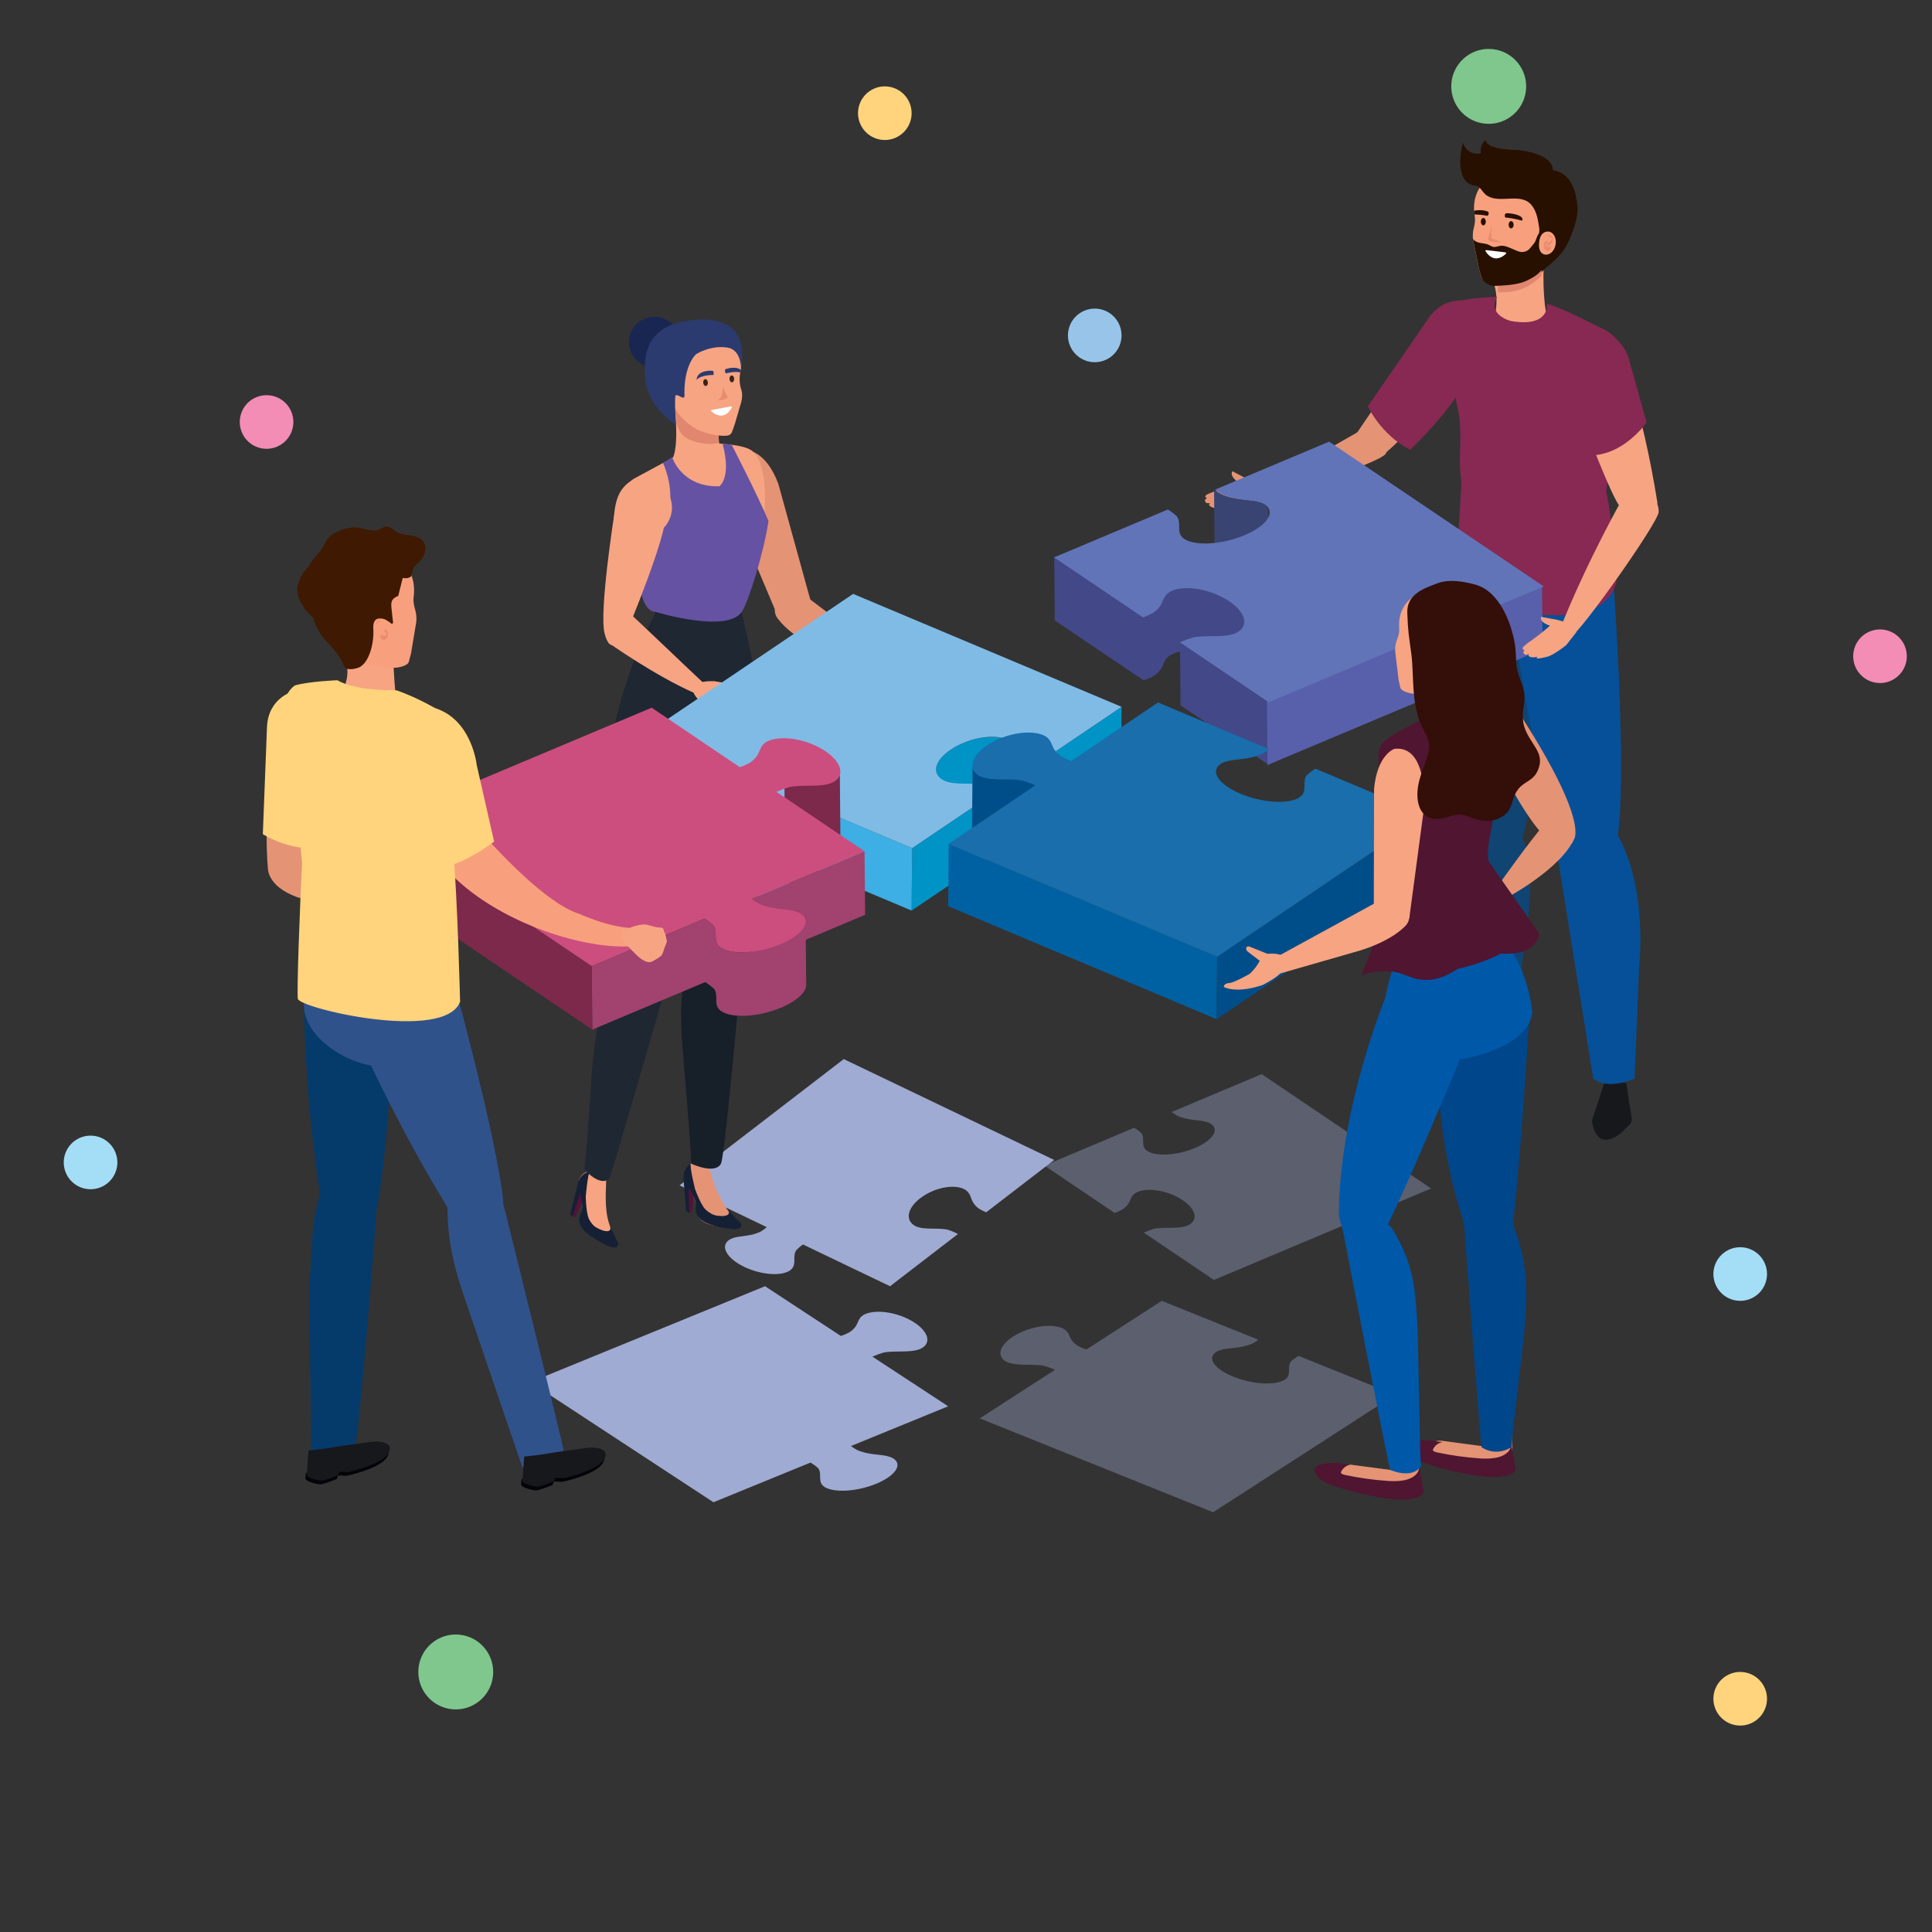 <svg id="elifpz332l9c1" xmlns="http://www.w3.org/2000/svg" xmlns:xlink="http://www.w3.org/1999/xlink" viewBox="0 0 517 517" shape-rendering="geometricPrecision" text-rendering="geometricPrecision"><rect x="0" y="0" width="517" height="517" fill="#333333" stroke="none"/><style><![CDATA[#elifpz332l9c2 {animation: elifpz332l9c2_c_o 4000ms linear infinite alternate-reverse forwards}@keyframes elifpz332l9c2_c_o { 0% {opacity: 1} 50% {opacity: 0.37} 100% {opacity: 1} }#elifpz332l9c3_to {animation: elifpz332l9c3_to__to 4000ms linear infinite alternate-reverse forwards}@keyframes elifpz332l9c3_to__to { 0% {transform: translate(226.36px,209.295px)} 50% {transform: translate(222.416px,148.927px);animation-timing-function: cubic-bezier(0.42,0,0.58,1)} 100% {transform: translate(226.36px,209.295px)} }#elifpz332l9c47 {animation: elifpz332l9c47_c_o 4000ms linear infinite alternate-reverse forwards}@keyframes elifpz332l9c47_c_o { 0% {opacity: 0.37} 50% {opacity: 1} 100% {opacity: 0.37} }#elifpz332l9c48 {animation: elifpz332l9c48_c_o 4000ms linear infinite alternate-reverse forwards}@keyframes elifpz332l9c48_c_o { 0% {opacity: 0.37} 50% {opacity: 1} 100% {opacity: 0.37} }#elifpz332l9c49 {animation: elifpz332l9c49_c_o 4000ms linear infinite alternate-reverse forwards}@keyframes elifpz332l9c49_c_o { 0% {opacity: 1} 50% {opacity: 0.37} 100% {opacity: 1} }#elifpz332l9c50_to {animation: elifpz332l9c50_to__to 4000ms linear infinite alternate-reverse forwards}@keyframes elifpz332l9c50_to__to { 0% {transform: translate(360.43px,171.228px);animation-timing-function: cubic-bezier(0.42,0,0.58,1)} 50% {transform: translate(360.43px,191.614px);animation-timing-function: cubic-bezier(0.42,0,0.58,1)} 100% {transform: translate(360.43px,171.228px)} }#elifpz332l9c84_to {animation: elifpz332l9c84_to__to 4000ms linear infinite alternate-reverse forwards}@keyframes elifpz332l9c84_to__to { 0% {transform: translate(147.683px,280.524px);animation-timing-function: cubic-bezier(0.42,0,0.58,1)} 50% {transform: translate(146.501px,259.316px);animation-timing-function: cubic-bezier(0.42,0,0.58,1)} 100% {transform: translate(147.683px,280.524px)} }#elifpz332l9c112_to {animation: elifpz332l9c112_to__to 4000ms linear infinite alternate-reverse forwards}@keyframes elifpz332l9c112_to__to { 0% {transform: translate(337.661px,285.211px);animation-timing-function: cubic-bezier(0.42,0,0.58,1)} 50% {transform: translate(336.313px,350.487px);animation-timing-function: cubic-bezier(0.42,0,0.58,1)} 100% {transform: translate(337.661px,285.211px)} }#elifpz332l9c135_to {animation: elifpz332l9c135_to__to 4000ms linear infinite alternate-reverse forwards}@keyframes elifpz332l9c135_to__to { 0% {transform: translate(385.191px,44.832px)} 50% {transform: translate(388.146px,27.438px)} 100% {transform: translate(398.378px,23.115px)} }#elifpz332l9c136_to {animation: elifpz332l9c136_to__to 4000ms linear infinite alternate-reverse forwards}@keyframes elifpz332l9c136_to__to { 0% {transform: translate(92.482px,456.507px);animation-timing-function: cubic-bezier(0.42,0,0.58,1)} 25% {transform: translate(68.377px,457.629px);animation-timing-function: cubic-bezier(0.42,0,0.58,1)} 50% {transform: translate(110.219px,471.666px);animation-timing-function: cubic-bezier(0.42,0,0.58,1)} 75% {transform: translate(105.791px,440.239px);animation-timing-function: cubic-bezier(0.42,0,0.58,1)} 99.5% {transform: translate(121.962px,447.411px)} 100% {transform: translate(121.962px,447.411px)} }#elifpz332l9c137_to {animation: elifpz332l9c137_to__to 4000ms linear infinite alternate-reverse forwards}@keyframes elifpz332l9c137_to__to { 0% {transform: translate(65.528px,121.088px);animation-timing-function: cubic-bezier(0.42,0,0.58,1)} 25% {transform: translate(52.887px,126.321px);animation-timing-function: cubic-bezier(0.42,0,0.58,1)} 50% {transform: translate(62.979px,134.295px);animation-timing-function: cubic-bezier(0.42,0,0.58,1)} 75% {transform: translate(80.749px,128.374px);animation-timing-function: cubic-bezier(0.42,0,0.58,1)} 100% {transform: translate(71.334px,112.924px)} }#elifpz332l9c138_to {animation: elifpz332l9c138_to__to 4000ms linear infinite alternate-reverse forwards}@keyframes elifpz332l9c138_to__to { 0% {transform: translate(478.732px,174.925px);animation-timing-function: cubic-bezier(0.42,0,0.58,1)} 25% {transform: translate(477.304px,164.826px);animation-timing-function: cubic-bezier(0.42,0,0.58,1)} 50% {transform: translate(491.649px,161.395px);animation-timing-function: cubic-bezier(0.42,0,0.58,1)} 75% {transform: translate(491.649px,188.592px);animation-timing-function: cubic-bezier(0.42,0,0.58,1)} 100% {transform: translate(503.087px,175.606px)} }#elifpz332l9c139_to {animation: elifpz332l9c139_to__to 4000ms linear infinite alternate-reverse forwards}@keyframes elifpz332l9c139_to__to { 0% {transform: translate(280.359px,105.751px);animation-timing-function: cubic-bezier(0.42,0,0.58,1)} 25% {transform: translate(283.557px,96.781px);animation-timing-function: cubic-bezier(0.42,0,0.58,1)} 50% {transform: translate(275.711px,85.31px);animation-timing-function: cubic-bezier(0.42,0,0.58,1)} 75% {transform: translate(289.277px,77.509px);animation-timing-function: cubic-bezier(0.42,0,0.58,1)} 100% {transform: translate(292.953px,89.755px)} }#elifpz332l9c140_to {animation: elifpz332l9c140_to__to 4000ms linear infinite alternate-reverse forwards}@keyframes elifpz332l9c140_to__to { 0% {transform: translate(35.332px,271.804px);animation-timing-function: cubic-bezier(0.42,0,0.58,1)} 25% {transform: translate(45.715px,303.57px);animation-timing-function: cubic-bezier(0.42,0,0.58,1)} 50% {transform: translate(29.246px,312.301px);animation-timing-function: cubic-bezier(0.42,0,0.58,1)} 75% {transform: translate(43.925px,284.668px);animation-timing-function: cubic-bezier(0.42,0,0.58,1)} 100% {transform: translate(24.234px,311.064px)} }#elifpz332l9c141_to {animation: elifpz332l9c141_to__to 4000ms linear infinite alternate-reverse forwards}@keyframes elifpz332l9c141_to__to { 0% {transform: translate(484.477px,318.968px);animation-timing-function: cubic-bezier(0.42,0,0.58,1)} 50% {transform: translate(474.495px,325.224px);animation-timing-function: cubic-bezier(0.42,0,0.58,1)} 100% {transform: translate(465.678px,340.926px)} }#elifpz332l9c142_to {animation: elifpz332l9c142_to__to 4000ms linear infinite alternate-reverse forwards}@keyframes elifpz332l9c142_to__to { 0% {transform: translate(225.247px,30.762px);animation-timing-function: cubic-bezier(0.42,0,0.58,1)} 25% {transform: translate(219.282px,41.983px)} 50% {transform: translate(211.33px,27.637px)} 75% {transform: translate(227.048px,40.48px)} 100% {transform: translate(236.777px,30.287px)} }#elifpz332l9c143_to {animation: elifpz332l9c143_to__to 4000ms linear infinite alternate-reverse forwards}@keyframes elifpz332l9c143_to__to { 0% {transform: translate(451.334px,430.218px);animation-timing-function: cubic-bezier(0.42,0,0.58,1)} 25% {transform: translate(458.506px,447.412px);animation-timing-function: cubic-bezier(0.42,0,0.58,1)} 50% {transform: translate(437.868px,457.433px);animation-timing-function: cubic-bezier(0.42,0,0.58,1)} 75% {transform: translate(451.472px,464.605px);animation-timing-function: cubic-bezier(0.42,0,0.58,1)} 100% {transform: translate(465.678px,454.584px)} }]]></style><path id="elifpz332l9c2" d="M271.221,158.246L214.904,131.246L170.971,165.031L194.298,176.216C193.807,176.661,193.28,177.053,192.725,177.385C191.8,177.827,190.832,178.144,189.842,178.33C187.879,178.743,185.473,178.676,184.074,179.749C181.888,181.431,183.609,184.484,187.91,186.667C188.035,186.732,188.162,186.794,188.293,186.856C192.878,189.052,198.406,189.43,200.654,187.699C202.481,186.295,201.074,184.065,202.166,182.432C202.724,181.837,203.334,181.308,203.987,180.855L227.291,192.03L245.469,178.054L245.234,177.931C244.454,177.544,243.655,177.211,242.842,176.933C240.131,176.255,236.466,177.078,234.123,175.954C231.257,174.498,231.83,171.195,235.371,168.48C238.942,165.734,244.174,164.628,247.056,166.008C248.845,166.917,248.776,168.347,249.469,169.52C249.891,170.229,250.441,170.827,251.08,171.275C251.167,171.334,251.491,171.519,251.902,171.73C252.246,171.904,252.651,172.096,253.029,172.24L271.221,158.246Z" transform="matrix(1 0 0 1 10.884 152.163)" fill="rgb(159,171,210)" stroke="none" stroke-width="1"/><g id="elifpz332l9c3_to" transform="translate(226.36,209.295)"><g id="elifpz332l9c3" transform="translate(-213.77,-175.468)"><path id="elifpz332l9c4" d="M177.237,278.787L178.738,283.744C178.738,283.744,180.783,288.521,182.467,290.407C182.467,290.407,185.509,294.575,179.818,294.307C179.818,294.307,173.749,293.985,173.839,290.09C173.92,286.742,170.842,282.586,170.842,282.586C169.711,280.637,170.856,279.038,171.239,278.589L172.292,277.388L177.395,276.496L177.237,278.787Z" fill="rgb(229,147,117)" stroke="none" stroke-width="1"/><path id="elifpz332l9c5" d="M149.616,282.223C149.482,286.366,149.175,290.997,150.834,294.897C150.834,294.897,152.377,299.82,147.076,297.731C147.076,297.731,141.432,295.479,142.767,291.821C143.918,288.674,142.336,283.751,142.336,283.751C141.893,281.534,143.486,280.395,143.993,280.096L145.378,279.294L150.683,279.294L149.616,282.223Z" transform="matrix(1 0 0 1 0 -0.134)" fill="rgb(247,164,131)" stroke="none" stroke-width="1"/><path id="elifpz332l9c6" d="M175.563,74.86C175.196,75.131,174.747,75.267,174.291,75.245C172.875,75.225,171.695,73.897,171.664,72.286C171.632,70.675,172.751,69.384,174.167,69.403C174.498,69.413,174.824,69.489,175.126,69.627C175.428,69.764,175.699,69.961,175.924,70.205C176.604,70.916,176.626,72.23,176.462,73.129C176.336,73.858,176.051,74.48,175.563,74.86Z" transform="matrix(1 0 0 1 0 -0.134)" fill="rgb(248,160,125)" stroke="none" stroke-width="1"/><path id="elifpz332l9c7" d="M174.745,70.904C174.662,70.059,172.949,70.865,173.207,71.343C173.393,71.606,173.626,71.833,173.894,72.011C174.045,72.117,174.171,72.256,174.262,72.416C174.353,72.577,174.407,72.755,174.421,72.939C174.421,72.986,174.435,73.132,174.387,73.166C174.165,73.322,173.439,72.496,173.278,72.32C173.132,72.13,173.037,71.906,173.001,71.669C172.966,71.432,172.99,71.19,173.073,70.965C173.124,70.763,173.248,70.586,173.421,70.469C173.594,70.352,173.804,70.303,174.011,70.332C174.396,70.354,174.789,70.38,174.767,70.858C174.767,70.858,174.75,70.948,174.745,70.904Z" transform="matrix(1 0 0 1 0 -0.134)" fill="rgb(233,139,111)" stroke="none" stroke-width="1"/><path id="elifpz332l9c8" d="M174.191,71.784C174.369,71.606,174.54,71.755,174.723,71.884C174.883,72.007,174.993,72.185,175.03,72.384C175.135,72.865,175.059,73.369,174.815,73.797C174.717,73.951,174.581,74.076,174.42,74.162C174.259,74.247,174.079,74.29,173.896,74.285C173.38,74.27,173.226,73.817,173.207,73.378C173.207,73.263,173.192,72.988,173.307,72.915C173.421,72.842,173.519,73.027,173.599,73.11C173.723,73.212,173.877,73.27,174.038,73.276C174.183,73.282,174.328,73.255,174.461,73.195C174.594,73.135,174.711,73.045,174.803,72.932C174.837,72.893,174.865,72.849,174.883,72.8C174.883,73.086,174.866,73.147,174.837,72.99C174.815,72.919,174.782,72.852,174.74,72.791C174.62,72.593,174.418,72.457,174.286,72.269C174.221,72.181,174.101,71.874,174.191,71.782L174.191,71.784Z" transform="matrix(1 0 0 1 0 -0.134)" fill="rgb(233,139,111)" stroke="none" stroke-width="1"/><path id="elifpz332l9c9" d="M175.629,75.155C175.629,75.326,175.578,75.494,175.482,75.636C175.386,75.778,175.251,75.889,175.092,75.955C174.933,76.02,174.759,76.037,174.591,76.003C174.423,75.969,174.268,75.886,174.147,75.765C174.026,75.644,173.944,75.489,173.911,75.321C173.877,75.152,173.895,74.978,173.96,74.82C174.026,74.661,174.137,74.526,174.28,74.431C174.423,74.335,174.59,74.285,174.762,74.285C174.876,74.284,174.989,74.307,175.095,74.35C175.2,74.394,175.296,74.458,175.377,74.539C175.457,74.62,175.521,74.716,175.565,74.822C175.608,74.927,175.63,75.04,175.629,75.155Z" transform="matrix(1 0 0 1 0 -0.134)" fill="rgb(255,255,255)" stroke="none" stroke-width="1"/><path id="elifpz332l9c10" d="M171.829,290.885L172.501,290.761L173.176,285.109L171.407,283.018L171.829,290.885Z" transform="matrix(1 0 0 1 0 -0.134)" fill="rgb(86,17,54)" stroke="none" stroke-width="1"/><path id="elifpz332l9c11" d="M171.02,290.427L171.829,290.885L171.702,281.636L170.274,281.312L171.02,290.427Z" transform="matrix(1 0 0 1 0 -0.134)" fill="rgb(21,32,53)" stroke="none" stroke-width="1"/><path id="elifpz332l9c12" d="M182.796,291.943C181.615,292.152,180.401,292.079,179.253,291.732C178.104,291.385,177.054,290.773,176.186,289.944C174.607,288.389,172.808,282.701,173.405,284.583C173.649,285.365,171.797,278.451,172.292,277.371L171.239,278.573C170.856,279.021,169.606,280.715,170.739,282.674C170.739,282.674,173.92,286.725,173.839,290.073C173.749,293.973,179.818,294.29,179.818,294.29C183.23,294.458,183.503,293.022,183.171,291.853C183.048,291.891,182.923,291.921,182.796,291.943Z" transform="matrix(1 0 0 1 0 -0.134)" fill="rgb(21,32,53)" stroke="none" stroke-width="1"/><path id="elifpz332l9c13" d="M185.657,293.607C185.657,293.607,186.512,295.228,183.795,295.228C183.795,295.228,173.61,294.58,173.615,290.205L173.615,286.681C173.615,286.681,174.416,291.711,180.704,291.723C180.704,291.723,183.497,291.723,182.054,289.944L185.657,293.607Z" transform="matrix(1 0 0 1 0 -0.134)" fill="rgb(21,32,53)" stroke="none" stroke-width="1"/><path id="elifpz332l9c14" d="M169.265,57.846C169.265,59.187,168.867,60.497,168.122,61.611C167.378,62.726,166.319,63.595,165.081,64.108C163.842,64.621,162.479,64.755,161.165,64.493C159.85,64.232,158.642,63.587,157.694,62.639C156.747,61.691,156.101,60.483,155.839,59.168C155.578,57.853,155.712,56.491,156.225,55.252C156.738,54.014,157.607,52.955,158.721,52.211C159.836,51.466,161.146,51.068,162.487,51.068C164.285,51.068,166.009,51.782,167.28,53.053C168.551,54.325,169.265,56.048,169.265,57.846Z" transform="matrix(1 0 0 1 0 -0.134)" fill="rgb(26,38,82)" stroke="none" stroke-width="1"/><path id="elifpz332l9c15" d="M167.347,89.081L180.693,89.081C180.086,87.131,178.831,82.106,180.776,78.681L167.291,69.827C167.291,69.827,169.687,84.686,167.347,89.081Z" transform="matrix(1 0 0 1 0 -0.134)" fill="rgb(247,164,131)" stroke="none" stroke-width="1"/><path id="elifpz332l9c16" d="M168.841,80.695C169.64,82.737,170.935,83.734,173.045,84.399C175.229,85.118,177.557,85.29,179.823,84.901C179.611,82.854,179.723,80.534,180.776,78.681L167.291,69.827C167.291,69.827,168.022,74.36,168.281,79.157C168.463,79.668,168.641,80.183,168.841,80.695Z" transform="matrix(1 0 0 1 0 -0.134)" fill="rgb(225,135,111)" stroke="none" stroke-width="1"/><path id="elifpz332l9c17" d="M183.341,81.774L184.051,79.766L185.778,73.861C186.022,72.922,186.129,71.64,185.808,70.726C185.287,69.144,185.193,67.453,185.535,65.823C186.631,60.461,184.248,57.644,184.248,57.644C181.111,52.701,173.707,52.725,173.707,52.725C164.556,53.201,163.807,62.062,163.807,62.062C162.345,67.96,167.039,72.854,167.049,72.864C167.644,73.483,167.707,74.487,167.994,75.255C168.305,76.075,168.76,76.834,169.337,77.494C170.656,79.027,172.247,80.304,174.029,81.26C175.664,82.093,178.835,82.949,181.097,82.924C182.03,82.915,182.934,82.927,183.341,81.774Z" transform="matrix(1 0 0 1 0 -0.134)" fill="rgb(247,164,131)" stroke="none" stroke-width="1"/><path id="elifpz332l9c18" d="M140.618,291.948L141.298,292.045L143.748,286.908L142.746,284.358L140.618,291.948Z" transform="matrix(1 0 0 1 0 -0.134)" fill="rgb(86,17,54)" stroke="none" stroke-width="1"/><path id="elifpz332l9c19" d="M140,291.25L140.619,291.947L143.468,283.144L142.218,282.379L140,291.25Z" transform="matrix(1 0 0 1 0 -0.134)" fill="rgb(21,32,53)" stroke="none" stroke-width="1"/><path id="elifpz332l9c20" d="M150.67,296.469C149.484,296.288,148.358,295.831,147.382,295.134C146.405,294.438,145.607,293.522,145.05,292.459C144.053,290.483,144.172,284.517,144.133,286.498C144.116,287.317,144.577,280.161,145.393,279.308L144.011,280.103C143.505,280.405,141.779,281.607,142.223,283.827C142.223,283.827,143.929,288.684,142.786,291.831C141.45,295.486,147.094,297.741,147.094,297.741C150.277,298.996,150.994,297.721,151.055,296.503C150.926,296.5,150.797,296.488,150.67,296.469Z" fill="rgb(21,32,53)" stroke="none" stroke-width="1"/><path id="elifpz332l9c21" d="M152.843,298.962C152.843,298.962,153.136,300.77,150.56,299.898C150.56,299.898,141.123,296.018,142.532,291.877L143.658,288.536C143.658,288.536,142.802,293.556,148.754,295.586C148.754,295.586,151.398,296.483,150.603,294.334L152.843,298.962Z" transform="matrix(1 0 0 1 0 -0.134)" fill="rgb(21,32,53)" stroke="none" stroke-width="1"/><path id="elifpz332l9c22" d="M150.455,281.607C151.457,279.169,167.225,224.56,167.225,224.56C167.225,224.56,169.007,219.018,167.53,218.055C160.099,213.215,158.434,215.021,155.485,220.47C148.717,232.966,147.518,238.055,146.317,247.557C145.612,253.085,144.472,275.563,143.748,279.038C143.748,279.038,147.796,283.861,150.455,281.607Z" fill="rgb(31,39,50)" stroke="none" stroke-width="1"/><path id="elifpz332l9c23" d="M166.27,160.436C166.27,160.436,168.061,195.95,174.631,215.053C175.606,217.899,186.839,214.114,186.839,214.114C186.839,214.114,192.51,183.557,192.164,170.896C191.972,163.741,189.413,148.311,189.413,148.311C189.413,148.311,168.356,145.559,166.27,160.436Z" transform="matrix(1 0 0 1 0 -0.134)" fill="rgb(23,31,41)" stroke="none" stroke-width="1"/><path id="elifpz332l9c24" d="M180.346,277.671C181.553,275.331,186.839,214.114,186.839,214.114L174.963,214.924C169.876,226.751,169.525,232.405,169.735,241.352C169.864,246.923,172.562,274.132,172.313,277.666C172.304,277.671,178.762,280.746,180.346,277.671Z" transform="matrix(1 0 0 1 0 -0.134)" fill="rgb(23,31,41)" stroke="none" stroke-width="1"/><path id="elifpz332l9c25" d="M204.714,128.468L195.696,95.81C192.452,87.072,187.615,86.858,187.615,86.858C178.336,88.262,184.276,104.542,184.276,104.542L195.73,131.672" transform="matrix(1 0 0 1 0 -0.134)" fill="rgb(229,147,117)" stroke="none" stroke-width="1"/><path id="elifpz332l9c26" d="M204.016,126.569L230.401,146.529C231.132,150.168,229.462,150.429,229.462,150.429L208.179,140.746C199.068,136.8,195.895,132.262,195.895,132.262C195.895,132.262,192.174,128.775,198.101,125.277C198.101,125.27,200.796,123.727,204.016,126.569Z" transform="matrix(1 0 0 1 0 -0.134)" fill="rgb(229,147,117)" stroke="none" stroke-width="1"/><path id="elifpz332l9c27" d="M156.928,94.467C151.464,98.459,154.247,104.459,154.247,104.459L164.564,129.511C164.564,129.511,181.3,135.204,185.343,129.413C187.19,126.764,188.901,119.743,191.146,109.614C192.674,102.731,192.776,90.706,188.901,87.145C186.669,85.091,179.435,85.132,179.382,84.889L167.664,88.664L156.928,94.467Z" transform="matrix(1 0 0 1 0 -0.134)" fill="rgb(247,164,131)" stroke="none" stroke-width="1"/><path id="elifpz332l9c28" d="M157.988,150.931C157.988,150.931,151.227,152.432,151.836,164.823C152.431,176.928,174.468,179.446,177.297,167.26C180.341,154.126,170.02,146.432,157.988,150.931Z" transform="matrix(1 0 0 1 0 -0.134)" fill="rgb(31,39,50)" stroke="none" stroke-width="1"/><path id="elifpz332l9c29" d="M168.073,76.283C168.024,72.104,168.131,72.359,168.131,72.359C168.229,71.141,170.625,73.773,170.569,72.181C170.342,64.899,172.986,61.431,174.022,60.871C176.832,59.35,179.796,58.921,182.145,59.33C185.828,59.986,185.689,64.887,185.689,64.887C188.825,46.94,168.809,52.675,168.809,52.675C159.06,55.236,160.064,64.422,160.064,64.422C158.87,74.285,168.217,79.985,168.217,79.985L168.073,76.283Z" transform="matrix(1 0 0 1 0 -0.134)" fill="rgb(43,59,111)" stroke="none" stroke-width="1"/><path id="elifpz332l9c30" d="M176.833,68.623C176.882,69.13,176.643,69.569,176.299,69.598C175.956,69.627,175.636,69.247,175.588,68.74C175.539,68.233,175.778,67.795,176.121,67.765C176.465,67.736,176.784,68.116,176.833,68.623Z" transform="matrix(1 0 0 1 0 -0.134)" fill="rgb(60,36,21)" stroke="none" stroke-width="1"/><path id="elifpz332l9c31" d="M183.873,67.675C183.893,68.184,183.629,68.606,183.281,68.618C182.932,68.63,182.642,68.231,182.623,67.721C182.603,67.212,182.867,66.788,183.215,66.778C183.564,66.769,183.854,67.166,183.873,67.675Z" transform="matrix(1 0 0 1 0 -0.134)" fill="rgb(60,36,21)" stroke="none" stroke-width="1"/><path id="elifpz332l9c32" d="M173.797,67.941C175.121,66.549,178.233,66.661,178.233,66.661C178.233,66.661,178.44,66.661,178.384,66.016C178.384,66.016,178.369,65.455,177.921,65.509C177.921,65.509,173.961,65.248,173.797,67.941Z" transform="matrix(1 0 0 1 0 -0.134)" fill="rgb(43,59,111)" stroke="none" stroke-width="1"/><path id="elifpz332l9c33" d="M185.66,65.282C184.278,64.161,181.738,65.038,181.738,65.038C181.29,65.101,181.422,65.647,181.422,65.647C181.534,66.274,181.738,66.23,181.738,66.23C181.738,66.23,183.839,65.582,185.484,65.964C185.545,65.735,185.606,65.508,185.66,65.282Z" transform="matrix(1 0 0 1 0 -0.134)" fill="rgb(43,59,111)" stroke="none" stroke-width="1"/><path id="elifpz332l9c34" d="M182.984,75.065L177.968,75.993C177.705,76.042,177.6,76.198,177.742,76.339C177.742,76.339,179.184,77.782,180.81,77.477C182.436,77.173,183.25,75.308,183.25,75.308C183.32,75.133,183.198,75.04,182.984,75.065Z" transform="matrix(1 0 0 1 0 -0.134)" fill="rgb(255,255,255)" stroke="none" stroke-width="1"/><path id="elifpz332l9c35" d="M179.381,73.476C182.008,73.285,182.152,72.598,182.152,72.598L180.775,69.827C180.775,69.827,181.092,72.598,179.381,73.476Z" transform="matrix(1 0 0 1 0 -0.134)" fill="rgb(233,139,111)" stroke="none" stroke-width="1"/><path id="elifpz332l9c36" d="M151.737,163.404C151.737,163.404,151.874,198.933,156.56,218.584C157.257,221.509,167.961,220.614,167.961,220.614C167.961,220.614,174.946,187.013,175.836,174.381C176.34,167.241,177.769,154.745,177.769,154.745C177.769,154.745,152.71,152.259,151.737,163.404Z" transform="matrix(1 0 0 1 0 -0.134)" fill="rgb(31,39,50)" stroke="none" stroke-width="1"/><path id="elifpz332l9c37" d="M185.867,130.088C185.867,130.088,191.068,152.103,190.371,154.516C188.36,161.445,169.699,171.164,152.682,156.99C152.682,156.99,156.582,140.707,164.649,126.935C164.649,126.925,167.617,129.991,185.867,130.088Z" transform="matrix(1 0 0 1 0 -0.134)" fill="rgb(31,39,50)" stroke="none" stroke-width="1"/><path id="elifpz332l9c38" d="M162.776,130.023C162.776,130.023,181.82,135.891,185.869,130.088C187.718,127.439,191.791,114.198,193.063,105.734C190.024,98.515,183.217,85.354,183.217,85.354C182.415,85.186,181.599,85.087,180.78,85.059C183.232,94.264,179.9,96.434,179.9,96.434C169.759,96.721,167.268,88.652,167.268,88.652L164.831,90.194C164.831,90.194,172.386,105.882,157.805,113.057C157.788,113.057,157.439,129.901,162.776,130.023Z" transform="matrix(1 0 0 1 0 -0.134)" fill="rgb(102,82,162)" stroke="none" stroke-width="1"/><path id="elifpz332l9c39" d="M165.098,96.755C165.803,97.504,166.353,98.384,166.717,99.345C167.082,100.307,167.253,101.33,167.222,102.358C167.19,103.386,166.957,104.397,166.534,105.334C166.111,106.271,165.508,107.116,164.759,107.82C161.61,110.784,151.713,116.433,151.62,112.109C151.437,103.614,151.771,98.998,154.92,96.036C158.069,93.075,162.137,93.604,165.098,96.755Z" transform="matrix(1 0 0 1 0 -0.134)" fill="rgb(247,164,131)" stroke="none" stroke-width="1"/><path id="elifpz332l9c40" d="M165.458,103.938L158.619,99.994L151.736,104.296C151.736,104.296,147.713,129.932,149.194,135.799C150.774,142.052,153.645,137.446,155.005,135.735C155.005,135.735,166.225,108.919,165.458,103.938Z" transform="matrix(1 0 0 1 0 -0.134)" fill="rgb(247,164,131)" stroke="none" stroke-width="1"/><path id="elifpz332l9c41" d="M150.234,138.302C150.234,138.302,162.536,147.075,173.452,151.864C173.452,151.864,177.062,150.351,175.256,148.696C172.195,145.864,158.803,133.04,155.712,130.205C150.234,128.321,150.234,138.302,150.234,138.302Z" transform="matrix(1 0 0 1 0 -0.134)" fill="rgb(247,164,131)" stroke="none" stroke-width="1"/><path id="elifpz332l9c42" d="M179.679,156.77C175.226,154.845,174.783,154.141,173.942,153.134C170.318,148.806,176.866,148.399,178.555,148.635C179.53,148.772,179.774,151.016,182.942,153.509C182.942,153.509,187.778,155.798,188.896,155.513C188.896,155.513,190.093,155.581,190.166,156.434C190.156,156.439,187.078,158.625,179.679,156.77Z" transform="matrix(1 0 0 1 0 -0.134)" fill="rgb(247,164,131)" stroke="none" stroke-width="1"/><path id="elifpz332l9c43" d="M178.349,148.582C178.349,148.582,176.44,150.222,179.29,151.219L182.909,150.782C182.909,150.782,183.93,150.824,184.088,149.92C184.088,149.92,184.04,149.32,182.994,149.271L178.349,148.582Z" transform="matrix(1 0 0 1 0 -0.134)" fill="rgb(247,164,131)" stroke="none" stroke-width="1"/><path id="elifpz332l9c44" d="M255.426,180.477L255.265,180.443C255.184,180.423,255.101,180.404,255.021,180.389L254.841,180.357C254.782,180.357,254.726,180.335,254.668,180.328L254.543,194.33L231.359,209.971L231.505,193.267L250.712,180.309C250.429,180.34,250.147,180.382,249.859,180.428L249.674,180.46L249.347,180.518L249.126,180.562L248.806,180.63L248.606,180.674L248.102,180.794L247.968,180.828C247.761,180.881,247.554,180.94,247.346,181.001L247.237,181.032C246.952,181.118,246.666,181.208,246.381,181.305L246.352,181.317C246.064,181.415,245.782,181.52,245.499,181.629L245.438,181.651C245.119,181.778,244.802,181.912,244.49,182.054L244.446,182.073C244.129,182.214,243.817,182.365,243.51,182.524L243.481,182.541C243.169,182.699,242.864,182.87,242.567,183.045L242.55,183.045C242.248,183.223,241.951,183.411,241.665,183.604C239.106,185.331,237.766,187.259,237.744,188.921C237.793,183.352,237.842,177.783,237.893,172.215C237.893,170.562,239.253,168.625,241.812,166.897C242.099,166.702,242.394,166.517,242.696,166.336L242.713,166.336C243.013,166.158,243.315,165.99,243.627,165.829L243.659,165.815C243.964,165.656,244.276,165.505,244.59,165.361L244.639,165.342C244.948,165.201,245.263,165.069,245.582,164.942L245.601,164.942L245.655,164.923C245.93,164.815,246.211,164.713,246.491,164.616L246.53,164.601C246.813,164.506,247.093,164.418,247.376,164.333L247.451,164.309L247.498,164.309C247.705,164.248,247.909,164.192,248.114,164.138L248.253,164.104C248.419,164.062,248.584,164.021,248.74,163.984L248.84,163.96L248.952,163.938L249.257,163.872L249.501,163.828C249.603,163.806,249.706,163.789,249.81,163.77L249.974,163.741L250.013,163.741C250.298,163.694,250.581,163.655,250.863,163.621L250.936,163.621L250.99,163.621C251.237,163.592,251.481,163.57,251.721,163.555L251.784,163.555L251.865,163.555C252.094,163.541,252.318,163.531,252.542,163.526L252.562,163.526C252.772,163.526,252.979,163.526,253.186,163.526L253.269,163.526L253.339,163.526C253.547,163.526,253.751,163.543,253.951,163.56L253.971,163.56L254.017,163.56C254.224,163.577,254.429,163.602,254.629,163.629C254.651,163.627,254.674,163.627,254.697,163.629L254.743,163.629L254.987,163.67C255.05,163.67,255.114,163.69,255.177,163.704C255.24,163.719,255.331,163.733,255.406,163.753C255.482,163.772,255.513,163.772,255.565,163.787L255.584,163.787C255.764,163.831,255.937,163.88,256.108,163.933L256.225,163.972C256.398,164.028,256.564,164.089,256.712,164.155C256.861,164.221,256.956,164.272,257.076,164.333L257.175,164.389C257.214,164.413,257.258,164.435,257.297,164.457L257.392,164.521L257.514,164.599C257.578,164.642,257.639,164.686,257.695,164.73C257.751,164.774,257.765,164.781,257.797,164.808L257.831,164.835C257.902,164.891,257.965,164.952,258.026,165.01L258.053,165.035C258.102,165.081,258.148,165.13,258.192,165.179L258.233,165.225L258.297,165.298C258.34,165.349,258.382,165.403,258.421,165.456L258.477,165.53L258.504,165.569C258.523,165.595,258.54,165.625,258.557,165.651C258.574,165.678,258.626,165.754,258.657,165.807C258.689,165.861,258.704,165.885,258.726,165.924L258.813,166.083C258.821,166.1,258.83,166.116,258.84,166.132L258.864,166.185C258.911,166.28,258.957,166.373,258.999,166.468L259.02,166.514C259.076,166.641,259.133,166.77,259.186,166.899L259.296,167.143L259.347,167.255C259.396,167.365,259.447,167.477,259.501,167.584L259.588,167.745L259.637,167.835C259.686,167.918,259.735,168.001,259.791,168.079C259.847,168.157,259.864,168.184,259.9,168.235C259.937,168.286,260.007,168.381,260.066,168.452L260.139,168.547C260.217,168.644,260.3,168.739,260.383,168.834L260.397,168.851C260.488,168.949,260.585,169.046,260.683,169.141C260.712,169.171,260.743,169.197,260.773,169.222C260.846,169.293,260.919,169.358,260.997,169.424L261.112,169.519C261.189,169.585,261.27,169.646,261.355,169.709L261.465,169.79C261.587,169.875,261.709,169.96,261.843,170.033L261.867,170.046L261.906,170.068L261.93,170.08L261.986,170.111L262.025,170.131L262.094,170.165L262.14,170.189L262.218,170.226L262.281,170.258L262.364,170.299L262.462,170.345L262.523,170.375L262.64,170.428L262.703,170.457L262.891,170.543C263.329,170.738,263.846,170.952,264.329,171.113L287.535,155.452L287.389,172.159L264.182,187.82C263.695,187.659,263.183,187.447,262.744,187.25L262.554,187.164L262.523,187.15L262.376,187.081C262.358,187.074,262.34,187.065,262.323,187.055L262.216,187.006L262.15,186.974L262.069,186.935L262.018,186.911L261.943,186.872L261.904,186.852L261.838,186.818L261.809,186.801L261.755,186.774L261.735,186.762C261.724,186.757,261.714,186.75,261.704,186.743C261.572,186.662,261.448,186.577,261.328,186.499L261.211,186.414C261.131,186.353,261.051,186.292,260.968,186.228L260.907,186.18L260.851,186.131C260.775,186.068,260.702,186.002,260.631,185.936L260.539,185.848C260.439,185.753,260.344,185.656,260.256,185.561L260.237,185.539C260.151,185.446,260.071,185.351,259.993,185.258L259.92,185.163C259.861,185.09,259.805,185.017,259.752,184.942C259.739,184.925,259.725,184.907,259.713,184.888L259.644,184.788C259.588,184.708,259.54,184.627,259.491,184.544C259.469,184.508,259.449,184.469,259.427,184.43C259.405,184.391,259.379,184.344,259.359,184.303C259.301,184.193,259.25,184.081,259.198,183.969C259.186,183.937,259.172,183.908,259.159,183.877L259.028,183.577C258.979,183.465,258.93,183.348,258.879,183.233L258.85,183.17C258.808,183.08,258.767,182.992,258.723,182.902C258.704,182.868,258.687,182.829,258.667,182.794C258.648,182.76,258.611,182.69,258.582,182.638C258.552,182.587,258.538,182.558,258.513,182.519C258.489,182.48,258.448,182.414,258.414,182.363L258.333,182.244L258.277,182.168C258.236,182.114,258.197,182.063,258.153,182.012L258.087,181.937C258.031,181.873,257.97,181.81,257.909,181.746L257.882,181.722C257.812,181.654,257.734,181.588,257.653,181.52L257.551,181.444C257.495,181.398,257.434,181.356,257.37,181.313L257.249,181.232C257.18,181.188,257.107,181.144,257.032,181.103L256.929,181.047C256.817,180.986,256.686,180.925,256.569,180.869C256.452,180.813,256.242,180.742,256.081,180.684C256.042,180.684,256.003,180.657,255.962,180.647C255.781,180.569,255.606,180.521,255.426,180.477Z" transform="matrix(1 0 0 1 0 -0.134)" fill="rgb(0,147,198)" stroke="none" stroke-width="1"/><path id="elifpz332l9c45" d="M159.518,179.746L159.664,163.036L189.42,175.556L189.298,189.463L189.327,189.463L189.52,189.484C189.763,189.511,189.995,189.536,190.226,189.555L190.297,189.555C190.47,189.57,190.638,189.579,190.809,189.589L190.999,189.589L191.382,189.606L191.535,189.606C191.832,189.606,192.127,189.618,192.417,189.606L192.51,189.606C192.754,189.606,192.997,189.592,193.222,189.577L193.275,189.577C193.492,189.562,193.704,189.543,193.911,189.521L194.07,189.501C194.245,189.482,194.421,189.458,194.591,189.431L194.655,189.431C194.84,189.399,195.018,189.365,195.193,189.326L195.327,189.294C195.49,189.259,195.652,189.217,195.815,189.17L195.883,189.153L195.978,189.121L196.222,189.041L196.346,188.995C196.417,188.968,196.487,188.943,196.556,188.914L196.67,188.865L196.868,188.778L196.975,188.726L197.17,188.624L197.258,188.575C197.348,188.522,197.435,188.468,197.518,188.412C198.635,187.659,198.803,186.691,198.832,185.69L198.832,184.876C198.832,184.05,198.895,183.233,199.439,182.517C200.15,181.85,200.929,181.259,201.761,180.752L231.505,193.267L231.358,209.974L201.64,197.471C200.807,197.977,200.028,198.567,199.317,199.233C198.829,199.879,198.732,200.603,198.713,201.341L198.713,202.153C198.713,203.245,198.608,204.312,197.394,205.131C197.311,205.187,197.226,205.241,197.136,205.292L197.045,205.341L196.853,205.443L196.743,205.497L196.548,205.584L196.434,205.633L196.37,205.66L196.222,205.711L196.1,205.757L195.856,205.838L195.751,205.872L195.734,205.872L195.69,205.872C195.534,205.918,195.369,205.96,195.203,205.999L195.132,206.018L195.074,206.018C194.896,206.055,194.716,206.091,194.53,206.123L194.518,206.123C194.505,206.122,194.492,206.122,194.479,206.123C194.304,206.15,194.123,206.174,193.941,206.196L193.865,206.196L193.792,206.196C193.582,206.22,193.37,206.237,193.153,206.252L193.095,206.252C192.851,206.267,192.624,206.276,192.383,206.284L192.266,206.284C191.979,206.284,191.684,206.284,191.384,206.284L191.24,206.284C191.116,206.284,190.996,206.284,190.862,206.267C190.797,206.267,190.733,206.267,190.67,206.267C190.49,206.267,190.307,206.245,190.124,206.228L190.073,206.228C189.829,206.208,189.6,206.184,189.361,206.16L189.173,206.138C188.964,206.111,188.752,206.084,188.537,206.052L188.459,206.052L188.433,206.052L187.84,205.96L187.738,205.94L187.238,205.85L187.017,205.804C186.89,205.779,186.773,205.755,186.636,205.726L186.393,205.67L186.034,205.589L185.939,205.567L185.859,205.548C185.537,205.47,185.213,205.384,184.884,205.304L184.757,205.27C184.431,205.175,184.104,205.077,183.782,204.973L183.683,204.941C183.349,204.829,183.017,204.717,182.686,204.595C182.667,204.586,182.647,204.579,182.627,204.573C182.286,204.444,181.945,204.31,181.611,204.168C181.445,204.1,181.284,204.027,181.124,203.959C180.896,203.86,180.677,203.757,180.465,203.652L180.249,203.544C180.107,203.474,179.971,203.406,179.837,203.335L179.593,203.208L179.23,203.008L179.008,202.879L178.874,202.799C178.798,202.755,178.728,202.708,178.655,202.662L178.462,202.545L178.079,202.301L177.958,202.219C177.797,202.104,177.641,201.992,177.492,201.877L177.4,201.797L177.139,201.59L177.092,201.548C176.985,201.456,176.883,201.366,176.783,201.273L176.646,201.149C176.508,201.015,176.373,200.883,176.252,200.749C176.144,200.632,176.044,200.505,175.952,200.398C175.92,200.359,175.896,200.322,175.867,200.286C175.837,200.249,175.764,200.157,175.72,200.093L175.686,200.04L175.623,199.942C175.569,199.862,175.518,199.779,175.472,199.699C175.455,199.662,175.433,199.63,175.416,199.596L175.384,199.538C175.34,199.452,175.301,199.367,175.265,199.279C175.257,199.266,175.252,199.252,175.248,199.238C175.223,199.177,175.199,199.119,175.179,199.06C175.16,199.002,175.155,198.984,175.145,198.945C175.135,198.907,175.133,198.909,175.128,198.889C175.105,198.809,175.085,198.728,175.07,198.646L175.07,198.595L175.07,198.541C175.057,198.446,175.051,198.35,175.05,198.253L175.05,198.224C175.084,194.26,175.119,190.295,175.155,186.331L159.518,179.746Z" transform="matrix(1 0 0 1 0 -0.134)" fill="rgb(61,175,228)" stroke="none" stroke-width="1"/><path id="elifpz332l9c46" d="M287.54,155.452L215.705,125.231L159.665,163.046L189.42,175.566C188.794,176.064,188.122,176.503,187.414,176.875C186.234,177.369,184.999,177.724,183.736,177.932C181.233,178.395,178.163,178.32,176.379,179.521C173.59,181.403,175.786,184.82,181.272,187.264C181.431,187.337,181.594,187.406,181.76,187.476C187.609,189.933,194.66,190.357,197.528,188.419C199.858,186.847,198.064,184.352,199.456,182.524C200.168,181.858,200.946,181.266,201.779,180.759L231.505,193.267L254.692,177.623L254.392,177.486C253.398,177.053,252.379,176.68,251.341,176.368C247.883,175.61,243.208,176.531,240.22,175.273C236.564,173.643,237.295,169.946,241.812,166.907C246.367,163.833,253.04,162.595,256.717,164.14C258.998,165.157,258.911,166.758,259.795,168.071C260.333,168.865,261.034,169.534,261.85,170.036C261.96,170.102,262.374,170.309,262.898,170.545C263.337,170.74,263.853,170.955,264.336,171.116L287.54,155.452Z" transform="matrix(1 0 0 1 0 -0.134)" fill="rgb(128,187,230)" stroke="none" stroke-width="1"/></g></g><path id="elifpz332l9c47" d="M290.771,190.986L314.822,180.865C315.496,181.275,316.127,181.753,316.704,182.291C317.827,183.773,316.377,185.785,318.257,187.066C320.585,188.632,326.29,188.288,331.018,186.302C331.15,186.245,331.28,186.191,331.406,186.133C335.848,184.153,337.628,181.388,335.371,179.864C333.927,178.894,331.441,178.952,329.415,178.578C328.394,178.406,327.397,178.116,326.444,177.712C325.872,177.41,325.329,177.056,324.821,176.654L348.903,166.522L394.258,197.126L336.126,221.6L317.362,208.939C317.436,208.902,317.515,208.867,317.594,208.83C318.402,208.479,319.23,208.176,320.073,207.922C322.869,207.306,326.656,208.054,329.073,207.037C332.035,205.717,331.431,202.725,327.785,200.264C324.097,197.776,318.697,196.771,315.722,198.027C313.874,198.849,313.946,200.146,313.232,201.207C312.795,201.848,312.227,202.389,311.567,202.796C311.477,202.849,311.14,203.02,310.711,203.21C310.358,203.369,309.935,203.54,309.558,203.67L290.771,190.986Z" transform="matrix(1 0 0 1 -11.287 120.912)" opacity="0.37" fill="rgb(159,171,210)" stroke="none" stroke-width="1"/><path id="elifpz332l9c48" d="M375.017,275.543L349.172,265.146C348.449,265.566,347.772,266.059,347.155,266.612C345.947,268.132,347.505,270.208,345.479,271.515C342.984,273.123,336.849,272.773,331.772,270.73C331.63,270.671,331.489,270.615,331.349,270.554C326.58,268.528,324.671,265.69,327.093,264.116C328.644,263.115,331.315,263.18,333.488,262.797C334.586,262.621,335.657,262.321,336.681,261.906C337.296,261.597,337.879,261.233,338.423,260.82L312.56,250.41L292.396,263.437C291.972,263.302,291.53,263.125,291.148,262.962C290.838,262.834,290.534,262.693,290.24,262.538C289.53,262.123,288.92,261.571,288.449,260.917C287.682,259.825,287.759,258.485,285.873,257.689C282.579,256.362,276.78,257.391,272.819,259.948C268.902,262.475,268.256,265.549,271.336,266.86C274.04,267.95,278.102,267.182,281.107,267.815C282.008,268.074,282.894,268.385,283.757,268.744C283.848,268.781,283.935,268.819,284.018,268.858L263.864,281.865L326.309,306.992L375.017,275.543Z" transform="matrix(1 0 0 1 -1.683 97.689)" opacity="0.37" fill="rgb(159,171,210)" stroke="none" stroke-width="1"/><path id="elifpz332l9c49" d="M200.235,265.935C198.677,264.916,195.99,264.977,193.803,264.586C192.698,264.407,191.621,264.101,190.591,263.676C189.972,263.361,189.385,262.99,188.838,262.568L214.851,251.929L194.582,238.641C194.664,238.6,194.753,238.562,194.845,238.523C195.713,238.156,196.604,237.838,197.511,237.571C200.53,236.928,204.62,237.71,207.339,236.598C210.434,235.257,209.782,232.116,205.84,229.534C201.857,226.921,196.023,225.868,192.712,227.227C190.815,228.042,190.89,229.408,190.12,230.522C189.648,231.197,189.035,231.766,188.32,232.193C188.226,232.249,187.859,232.427,187.398,232.627C187.017,232.794,186.559,232.973,186.14,233.11L165.847,219.803L103.048,245.486L152.046,277.61L178.031,266.986C178.757,267.419,179.437,267.921,180.06,268.486C181.274,270.04,179.709,272.153,181.738,273.495C184.253,275.139,190.419,274.778,195.523,272.693C195.669,272.635,195.809,272.574,195.943,272.515C200.752,270.435,202.672,267.534,200.235,265.935Z" transform="matrix(1 0 0 1 38.873 124.39)" fill="rgb(159,171,210)" stroke="none" stroke-width="1"/><g id="elifpz332l9c50_to" transform="translate(360.43,171.228)"><g id="elifpz332l9c50" transform="translate(-360.43,-201.19)"><path id="elifpz332l9c51" d="M407.413,254.237C412.451,236.751,415.846,193.881,415.846,193.881C415.846,193.881,413.082,189.626,402.168,188.156C391.255,186.687,391.508,193.491,391.623,192.616C391.623,192.616,388.306,224.524,391.342,253.523C391.352,253.523,400.694,258.488,407.413,254.237Z" fill="rgb(16,68,115)" stroke="none" stroke-width="1"/><path id="elifpz332l9c52" d="M429.238,319.951L426.004,329.814C426.004,329.814,426.672,338.641,433.752,333.17L435.86,331.127C436.169,330.868,436.403,330.529,436.537,330.148C436.671,329.767,436.699,329.357,436.62,328.961L435.991,325.181L435.241,319.951C435.241,319.951,430.805,316.941,429.238,319.951Z" fill="rgb(23,24,28)" stroke="none" stroke-width="1"/><path id="elifpz332l9c53" d="M416.335,256.126C412.301,244.291,404.69,195.339,404.69,195.339C404.707,196.221,406.969,183.64,418.014,183.484C429.059,183.328,431.889,187.571,431.889,187.571C431.889,187.571,435.338,235.483,432.947,253.523C432.947,253.523,425.189,262.482,416.335,256.126Z" fill="rgb(6,80,153)" stroke="none" stroke-width="1"/><path id="elifpz332l9c54" d="M396.958,123.396C396.958,123.396,378.257,145.389,368.96,152.674C368.96,152.674,362.711,150.366,362.903,146.118C362.903,146.118,376.593,125.865,385.189,113.884C385.184,113.884,396.807,110.537,396.958,123.396Z" fill="rgb(229,147,117)" stroke="none" stroke-width="1"/><path id="elifpz332l9c55" d="M365.606,144.28C365.606,144.28,345.185,156.166,336.731,160.141C336.731,160.141,335.212,162.517,337.662,162.741C341.754,163.117,370.207,153.48,370.902,151.243C374.143,140.814,365.606,144.28,365.606,144.28Z" fill="rgb(229,147,117)" stroke="none" stroke-width="1"/><path id="elifpz332l9c56" d="M393.596,110.808C393.596,110.808,386.93,108.471,382.349,115.012L366.037,138.675C366.037,138.675,369.4,146.208,377.338,150.319C377.338,150.317,406.54,123.423,393.596,110.808Z" fill="rgb(135,41,82)" stroke="none" stroke-width="1"/><path id="elifpz332l9c57" d="M413.53,92C413.53,92,411.352,116.171,416,118L399.424,116.826C399.424,116.826,402.028,109.521,399,104.134L413.53,92Z" fill="rgb(247,164,131)" stroke="none" stroke-width="1"/><path id="elifpz332l9c58" d="M400.816,108.183C401.071,103.908,400.533,103.041,399.597,101.627L412.974,92.234C412.974,92.234,412.329,98.278,412.553,103.757C408.67,107.423,405.47,108.286,400.816,108.183Z" fill="rgb(225,135,111)" stroke="none" stroke-width="1"/><path id="elifpz332l9c59" d="M396.47,104.293L395.837,102.178C395.837,102.178,394.231,94.357,394.231,94.355C394.046,93.274,394.089,92.167,394.355,91.103C394.626,90.041,394.842,88.925,394.633,87.767C393.658,82.162,396.722,79.237,396.722,79.237C400.219,74.27,407.889,74.66,407.889,74.66C417.354,75.606,417.691,84.828,417.691,84.828C418.926,91.011,413.811,95.854,413.791,95.863C413.382,96.248,413.479,98.269,413.336,98.837C412.712,101.249,410.304,102.629,408.186,103.557C405.858,104.576,403.051,105.644,400.502,105.751C399.551,105.787,396.846,105.507,396.47,104.293Z" fill="rgb(248,160,125)" stroke="none" stroke-width="1"/><path id="elifpz332l9c60" d="M394.433,94.211C395.676,95.332,397.358,94.82,398.694,95.634C399.559,96.163,399.99,96.122,400.938,95.854C401.642,95.655,402.389,95.68,403.078,95.924C403.868,96.153,405.301,96.841,406.066,97.143C407.238,97.616,408.552,97.467,409.461,96.358C410.414,95.198,410.775,94.959,411.223,93.57C412.044,91.011,414.635,90.857,416.412,92.293C415.722,93.599,414.846,94.799,413.811,95.854C413.402,96.239,413.499,99.928,413.356,100.496C412.732,102.909,410.324,104.289,408.206,105.217C405.878,106.236,402.327,106.377,399.776,106.482C398.801,106.523,396.851,105.507,396.481,104.289L395.847,102.173C395.847,102.173,394.241,94.352,394.241,94.35C394.212,94.213,394.202,94.062,394.185,93.916C394.259,94.021,394.343,94.12,394.433,94.211Z" fill="rgb(39,16,0)" stroke="none" stroke-width="1"/><path id="elifpz332l9c61" d="M394.259,79.583C396.404,79.583,396.377,81.377,398.02,82.376C401.539,84.518,407.001,81.379,409.835,84.85C410.115,85.191,410.36,85.559,410.566,85.949C411.402,87.513,411.653,89.402,411.919,91.138C411.999,91.649,411.619,92.956,412.085,93.348C412.35,93.575,412.816,93.506,413.303,93.348C413.398,94.133,412.767,94.735,412.496,95.454C412.226,96.173,411.802,96.792,412.185,97.523C413.174,99.4,412.428,99.09,412.504,102.86C413.116,101.968,414.622,100.881,415.097,100.465C416.474,99.266,417.778,97.959,418.753,96.412C419.728,94.864,420.351,93.199,420.978,91.525C422.001,88.781,422.594,85.812,421.77,82.934C421.77,82.934,421.124,76.246,415.528,75.528C415.528,75.528,416.24,71.221,406.023,70.08C406.023,70.08,397.949,70.207,397.493,67.421C397.493,67.421,395.86,68.816,396.275,70.97C396.275,70.97,392.955,71.981,391.461,68.182C391.449,68.184,388.683,78.191,394.259,79.583Z" fill="rgb(39,16,0)" stroke="none" stroke-width="1"/><path id="elifpz332l9c62" d="M412.348,97.438C412.61,97.781,412.995,98.01,413.423,98.076C414.695,98.32,415.97,97.126,416.269,95.429C416.569,93.733,415.782,92.173,414.512,91.942C414.206,91.895,413.894,91.919,413.598,92.01C413.303,92.102,413.032,92.259,412.806,92.471C412.075,93.097,411.831,94.477,411.831,95.461C411.824,96.248,411.973,96.953,412.348,97.438Z" fill="rgb(248,160,125)" stroke="none" stroke-width="1"/><path id="elifpz332l9c63" d="M413.721,93.446C413.918,92.558,415.634,93.636,415.297,94.109C415.067,94.365,414.79,94.576,414.481,94.73C414.308,94.824,414.158,94.955,414.041,95.113C413.925,95.271,413.844,95.453,413.806,95.646C413.791,95.698,413.765,95.851,413.806,95.89C414.023,96.083,414.898,95.298,415.093,95.132C415.272,94.949,415.402,94.724,415.47,94.477C415.538,94.23,415.543,93.97,415.483,93.721C415.455,93.498,415.345,93.294,415.176,93.147C415.006,93,414.788,92.921,414.564,92.924C414.154,92.9,413.735,92.878,413.699,93.389C413.699,93.389,413.699,93.487,413.716,93.441L413.721,93.446Z" fill="rgb(233,139,111)" stroke="none" stroke-width="1"/><path id="elifpz332l9c64" d="M414.19,94.45C414.022,94.235,413.825,94.372,413.613,94.489C413.427,94.597,413.288,94.771,413.223,94.976C413.047,95.475,413.064,96.02,413.269,96.507C413.355,96.682,413.483,96.833,413.643,96.945C413.803,97.056,413.989,97.125,414.183,97.145C414.731,97.194,414.953,96.729,415.031,96.268C415.051,96.146,415.097,95.851,414.985,95.761C414.873,95.671,414.741,95.854,414.649,95.932C414.504,96.025,414.332,96.067,414.161,96.051C414.005,96.04,413.854,95.993,413.719,95.912C413.585,95.832,413.472,95.721,413.388,95.588C413.359,95.542,413.336,95.492,413.323,95.439C413.286,95.742,413.293,95.812,413.347,95.649C413.38,95.575,413.423,95.507,413.476,95.447C413.627,95.252,413.861,95.132,414.025,94.959C414.103,94.876,414.268,94.564,414.188,94.457L414.19,94.45Z" fill="rgb(233,139,111)" stroke="none" stroke-width="1"/><path id="elifpz332l9c65" d="M399.202,93.746L401.783,94.74C401.783,94.74,398.302,94.957,398.168,93.945C398.168,93.945,398.695,91.974,399.265,90.104C399.265,90.104,398.819,93.587,399.202,93.746Z" fill="rgb(233,139,111)" stroke="none" stroke-width="1"/><path id="elifpz332l9c66" d="M403.704,90.104C403.704,90.65,404.006,91.079,404.376,91.079C404.747,91.079,405.044,90.64,405.044,90.104C405.044,89.568,404.745,89.129,404.376,89.129C404.008,89.129,403.704,89.558,403.704,90.104Z" fill="rgb(39,16,0)" stroke="none" stroke-width="1"/><path id="elifpz332l9c67" d="M396.263,89.276C396.263,89.824,396.565,90.263,396.935,90.263C397.306,90.263,397.603,89.824,397.603,89.276C397.603,88.727,397.303,88.301,396.935,88.301C396.567,88.301,396.263,88.732,396.263,89.276Z" fill="rgb(39,16,0)" stroke="none" stroke-width="1"/><path id="elifpz332l9c68" d="M403.006,88.191C402.762,88.24,402.706,87.916,402.706,87.916C402.661,87.725,402.667,87.526,402.723,87.338C402.778,87.208,402.88,87.104,403.008,87.046C403.632,86.96,404.836,87.114,405.86,87.419C406.425,87.587,407.342,88.008,407.403,88.53C407.42,88.686,407.434,88.954,407.256,89.003C405.868,88.601,404.445,88.329,403.006,88.191Z" fill="rgb(39,16,0)" stroke="none" stroke-width="1"/><path id="elifpz332l9c69" d="M394.547,87.343C395.663,87.367,396.776,87.482,397.874,87.689C398.091,87.804,398.234,87.509,398.237,87.509C398.331,87.337,398.38,87.144,398.378,86.948C398.36,86.808,398.289,86.68,398.181,86.59C397.395,86.292,396.556,86.16,395.717,86.205C395.298,86.206,394.881,86.263,394.476,86.373C394.476,86.373,394.405,86.57,394.547,87.343Z" fill="rgb(39,16,0)" stroke="none" stroke-width="1"/><path id="elifpz332l9c70" d="M397.762,96.894C397.553,96.894,397.438,96.989,397.519,97.138C397.519,97.138,398.447,98.883,400.073,99.088C401.699,99.292,403.024,97.813,403.024,97.813C403.154,97.672,403.041,97.528,402.781,97.494C402.778,97.486,399.973,97.131,397.762,96.894Z" fill="rgb(255,255,255)" stroke="none" stroke-width="1"/><path id="elifpz332l9c71" d="M400.613,109.377C400.613,109.377,393.138,109.653,389.224,110.771C385.827,113.252,385.434,119.189,386.65,122.899C388.042,127.159,388.6,132.594,389.989,138.752C391.878,147.1,389.502,153.202,391.603,161.494C393.345,168.347,429.8,161.494,429.8,161.494L434.431,129.411C434.431,129.411,436.137,120.6,428.153,117.671C428.153,117.671,420.13,113.265,413.976,111.181C413.976,111.181,414.934,117.671,404.354,115.877C404.344,115.877,397.881,114.32,400.613,109.377Z" fill="rgb(135,41,82)" stroke="none" stroke-width="1"/><path id="elifpz332l9c72" d="M429.791,161.494C431.338,166.999,432.562,185.563,432.562,185.563C428.372,202.945,389.816,190.437,389.587,187.946C389.317,184.961,390.496,170.757,391.101,158.457C391.108,158.467,407.318,152.666,429.791,161.494Z" fill="rgb(135,41,82)" stroke="none" stroke-width="1"/><path id="elifpz332l9c73" d="M418.427,130.232C420.942,135.35,430.282,161.172,433.294,165.254C434.093,166.339,441.79,171.298,443.53,164.54C439.289,137.731,432.872,122.443,432.872,122.443C432.872,122.443,425.378,116.194,419.392,121.97C419.38,121.97,416.653,126.688,418.427,130.232Z" fill="rgb(247,164,131)" stroke="none" stroke-width="1"/><path id="elifpz332l9c74" d="M426.26,116.684C426.26,116.684,434.01,119.591,435.845,125.879L440.629,142.998C440.629,142.998,434.361,152.115,425.017,151.811L415.787,131.309C415.787,131.309,409.577,119.794,426.26,116.684Z" fill="rgb(135,41,82)" stroke="none" stroke-width="1"/><path id="elifpz332l9c75" d="M327.04,165.654L329.426,165.588C329.426,165.588,325.073,166.707,323.669,165.291C323.669,165.291,323.311,165.069,323.869,164.56C323.869,164.56,327.719,164.43,329.411,163.943C329.411,163.943,325.602,164.864,322.889,164.591C322.889,164.591,321.826,163.892,322.972,163.261C322.107,162.924,322.845,162.354,322.845,162.354C323.677,161.942,324.545,161.608,325.438,161.355C327.459,160.686,329.443,159.912,331.383,159.037C331.383,159.037,328.87,157.392,329.811,156.068L333.686,158.111L337.193,160.365L337.661,162.739L334.005,165.276C334.005,165.276,330.459,166.702,328.451,166.77C328.458,166.773,322.697,166.568,327.04,165.654Z" fill="rgb(229,147,117)" stroke="none" stroke-width="1"/><path id="elifpz332l9c76" d="M416.336,256.126L426.362,318.613C426.362,318.613,429.684,321.815,437.393,318.613L438.672,288.082C438.672,288.082,440.934,267.91,432.947,253.523C432.947,253.523,417.211,240.823,416.336,256.126Z" fill="rgb(6,80,153)" stroke="none" stroke-width="1"/><path id="elifpz332l9c77" d="M407.412,254.237C407.412,254.237,411.682,260.413,407.856,283.591L403.942,315.242C403.942,315.242,399.44,317.94,394.373,315.366L391.22,252.31C391.22,252.31,394.049,241.606,407.412,254.237Z" fill="rgb(16,68,115)" stroke="none" stroke-width="1"/><path id="elifpz332l9c78" d="M334.369,178.006C334.369,177.239,333.964,176.544,333.14,175.982C333.005,175.892,332.866,175.81,332.723,175.736L332.583,175.667L332.261,175.522L332.18,175.488L332.106,175.462C331.932,175.394,331.75,175.332,331.563,175.276C331.374,175.223,331.177,175.173,330.978,175.129L330.912,175.112L330.829,175.094C330.583,175.045,330.354,174.999,330.111,174.956L330.092,174.956L330.03,174.956C329.784,174.917,329.524,174.881,329.266,174.846L329.184,174.846C328.912,174.812,328.639,174.782,328.367,174.751C328.35,174.749,328.335,174.749,328.319,174.751L327.656,174.674L326.879,174.583C326.835,174.583,326.787,174.571,326.739,174.563C326.494,174.529,326.248,174.495,326.002,174.455C325.874,174.433,325.756,174.414,325.621,174.389C325.376,174.342,325.106,174.288,324.848,174.234L324.708,174.202C324.521,174.161,324.334,174.118,324.147,174.069L324.133,174.069C323.944,174.021,323.759,173.971,323.575,173.917L323.4,173.863C323.272,173.826,323.155,173.787,323.022,173.746L322.841,173.684L322.462,173.546C322.415,173.527,322.366,173.512,322.321,173.492C322.162,173.431,322.007,173.366,321.86,173.298C321.136,172.916,320.448,172.467,319.806,171.959L319.955,189.08C320.597,189.589,321.285,190.037,322.01,190.419C322.157,190.486,322.312,190.55,322.47,190.616L322.504,190.616L322.612,190.655L322.993,190.795L323.169,190.855L323.557,190.978L323.665,191.009L323.723,191.024C323.906,191.078,324.096,191.132,324.285,191.178L324.86,191.314L324.915,191.314L324.99,191.331C325.25,191.388,325.511,191.441,325.769,191.489L326.088,191.545L326.153,191.545C326.399,191.584,326.644,191.619,326.89,191.653L327.04,191.672L327.801,191.764L328.293,191.82C328.362,191.82,328.428,191.838,328.497,191.843L329.324,191.942C329.346,191.944,329.367,191.944,329.389,191.942C329.649,191.978,329.907,192.014,330.162,192.058L330.244,192.07C330.489,192.11,330.735,192.156,330.961,192.206L331.113,192.24C331.312,192.284,331.509,192.334,331.699,192.39C331.887,192.446,332.074,192.51,332.251,192.58L332.405,192.638C332.516,192.682,332.622,192.732,332.728,192.783L332.865,192.85C333.01,192.922,333.15,193.005,333.286,193.095C334.121,193.658,334.515,194.356,334.515,195.12L334.369,178.006Z" transform="matrix(1 0 0 1 5.074 -11.05)" fill="rgb(57,68,114)" stroke="none" stroke-width="1"/><path id="elifpz332l9c79" d="M309.912,215.563L310.087,215.524L310.333,215.473L310.531,215.438L310.699,215.408L310.827,229.756L334.585,245.788L334.432,228.667L314.752,215.386C315.04,215.421,315.33,215.461,315.621,215.509L315.821,215.543L316.149,215.603L316.394,215.649L316.706,215.714L316.925,215.765C317.095,215.801,317.264,215.844,317.433,215.885L317.573,215.922C317.785,215.976,317.996,216.035,318.208,216.097L318.328,216.131C318.62,216.22,318.91,216.31,319.198,216.408L319.24,216.423C319.529,216.521,319.815,216.627,320.1,216.738L320.169,216.767C320.495,216.892,320.82,217.03,321.138,217.175L321.186,217.195C321.509,217.34,321.827,217.497,322.142,217.659L322.174,217.674C322.492,217.839,322.805,218.013,323.109,218.193C323.109,218.193,323.109,218.193,323.125,218.193C323.436,218.376,323.739,218.566,324.033,218.764C326.657,220.534,328.036,222.522,328.051,224.215C328.001,218.506,327.952,212.799,327.901,207.094C327.886,205.401,326.505,203.408,323.884,201.643C323.588,201.446,323.286,201.254,322.974,201.071L322.959,201.071C322.655,200.889,322.34,200.718,322.024,200.552L321.989,200.538C321.677,200.376,321.357,200.221,321.036,200.074L320.986,200.054C320.668,199.909,320.345,199.774,320.018,199.644L319.999,199.644L319.95,199.626C319.662,199.513,319.375,199.405,319.083,199.307L319.05,199.294C318.758,199.193,318.466,199.103,318.173,199.017L318.105,198.995L318.06,198.995C317.849,198.931,317.635,198.875,317.421,198.818L317.291,198.786L316.77,198.661L316.672,198.636L316.563,198.614L316.237,198.545L316.011,198.501L315.682,198.442L315.525,198.415L315.482,198.415C315.188,198.366,314.896,198.326,314.605,198.292L314.537,198.292L314.485,198.292C314.239,198.265,313.979,198.241,313.73,198.22L313.67,198.22L313.586,198.22C313.121,198.191,312.67,198.181,312.224,198.194L312.077,198.194C311.863,198.194,311.649,198.211,311.443,198.229L311.428,198.229L311.391,198.229C311.172,198.246,310.962,198.27,310.753,198.299L310.683,198.299L310.637,198.299C310.551,198.312,310.465,198.326,310.391,198.343L310.21,198.376L309.949,198.43L309.811,198.461L309.792,198.461C309.608,198.506,309.426,198.557,309.252,198.612L309.133,198.651C308.956,198.709,308.784,198.771,308.62,198.84C308.455,198.909,308.374,198.962,308.249,199.022L308.146,199.08L308.02,199.15L307.922,199.214L307.797,199.294C307.732,199.339,307.671,199.383,307.612,199.429L307.507,199.508L307.47,199.538C307.401,199.597,307.332,199.656,307.271,199.715L307.249,199.74C307.197,199.788,307.148,199.838,307.101,199.889C307.055,199.94,307.074,199.921,307.062,199.936L306.995,200.012C306.951,200.066,306.907,200.118,306.867,200.174L306.811,200.248L306.782,200.289C306.763,200.316,306.744,200.345,306.728,200.373C306.691,200.427,306.657,200.479,306.624,200.533C306.592,200.587,306.578,200.614,306.553,200.656L306.467,200.811L306.438,200.867C306.428,200.886,306.419,200.906,306.411,200.926C306.364,201.017,306.32,201.11,306.279,201.202C306.279,201.224,306.26,201.243,306.251,201.263L306.089,201.631C306.05,201.725,306.01,201.821,305.968,201.913L305.92,202.022C305.87,202.135,305.816,202.245,305.759,202.356C305.73,202.418,305.698,202.477,305.667,202.534L305.622,202.614C305.573,202.698,305.521,202.784,305.467,202.86L305.357,203.014C305.303,203.088,305.243,203.165,305.185,203.241L305.108,203.337C305.029,203.435,304.947,203.531,304.863,203.629C304.856,203.635,304.849,203.644,304.843,203.652C304.75,203.749,304.651,203.85,304.549,203.948L304.46,204.035L304.229,204.238L304.109,204.336C304.03,204.401,303.947,204.467,303.863,204.529L303.747,204.616C303.622,204.703,303.502,204.789,303.362,204.862L303.318,204.885L303.3,204.897L303.246,204.926L303.217,204.941L303.15,204.973L303.106,204.998L303.037,205.032L302.974,205.061L302.904,205.096L302.824,205.138L302.745,205.172L302.656,205.214L302.533,205.271L302.475,205.3C302.413,205.329,302.347,205.358,302.278,205.386C301.831,205.587,301.295,205.803,300.818,205.968L277.031,189.918L277.181,207.042L300.968,223.092C301.459,222.925,301.981,222.708,302.442,222.51L302.811,222.342L302.966,222.269L303.074,222.217L303.118,222.192L303.2,222.156L303.249,222.129L303.31,222.099L303.359,222.072L303.401,222.052L303.445,222.028L303.472,222.013L303.499,221.999C303.634,221.915,303.762,221.826,303.887,221.753L303.998,221.667C304.084,221.605,304.167,221.541,304.244,221.472L304.305,221.426L304.362,221.377C304.441,221.308,304.516,221.242,304.59,221.173L304.684,221.087C304.785,220.988,304.882,220.891,304.976,220.79L304.995,220.768C305.082,220.672,305.165,220.578,305.241,220.482C305.268,220.448,305.293,220.414,305.32,220.382C305.379,220.308,305.433,220.234,305.487,220.158L305.534,220.099L305.6,220.003C305.657,219.92,305.708,219.836,305.754,219.757C305.775,219.728,305.79,219.696,305.807,219.667C305.824,219.637,305.863,219.564,305.887,219.509C305.944,219.399,305.998,219.286,306.05,219.173C306.065,219.136,306.079,219.101,306.096,219.067C306.135,218.974,306.178,218.88,306.217,218.785L306.378,218.412L306.406,218.357C306.448,218.261,306.492,218.171,306.539,218.075C306.558,218.037,306.575,218.001,306.595,217.966C306.614,217.932,306.652,217.856,306.684,217.805C306.715,217.752,306.728,217.723,306.752,217.684C306.777,217.644,306.819,217.578,306.855,217.524L306.939,217.398L306.995,217.323L307.124,217.162L307.19,217.087C307.249,217.02,307.31,216.957,307.375,216.892L307.399,216.868C307.472,216.796,307.553,216.728,307.645,216.661L307.746,216.581L307.932,216.446L308.057,216.364L308.281,216.229L308.384,216.175C308.5,216.111,308.63,216.049,308.755,215.991C308.88,215.931,309.091,215.861,309.269,215.801L309.387,215.762C309.548,215.654,309.728,215.608,309.912,215.563Z" transform="matrix(1 0 0 1 5.074 -11.05)" fill="rgb(66,72,136)" stroke="none" stroke-width="1"/><path id="elifpz332l9c80" d="M407.571,197.627L407.723,214.748L334.11,245.723L333.958,228.604L407.571,197.627Z" transform="matrix(1 0 0 1 5.074 -11.05)" fill="rgb(88,96,171)" stroke="none" stroke-width="1"/><path id="elifpz332l9c81" d="M277,190.168L307.451,177.354C308.305,177.872,309.104,178.478,309.835,179.159C311.257,181.034,309.421,183.582,311.801,185.204C314.749,187.187,321.972,186.752,327.958,184.236C328.125,184.165,328.29,184.096,328.45,184.023C334.074,181.516,336.327,178.015,333.47,176.085C331.642,174.857,328.494,174.931,325.929,174.457C324.636,174.24,323.374,173.872,322.167,173.361C321.443,172.978,320.756,172.53,320.112,172.021L350.603,159.193L408.029,197.942L334.426,228.929L310.668,212.898C310.761,212.852,310.862,212.808,310.962,212.761C311.984,212.316,313.033,211.933,314.1,211.611C317.641,210.832,322.435,211.778,325.496,210.491C329.246,208.819,328.481,205.03,323.865,201.915C319.196,198.765,312.358,197.492,308.592,199.082C306.252,200.124,306.343,201.765,305.439,203.109C304.886,203.92,304.167,204.606,303.331,205.121C303.217,205.188,302.79,205.404,302.247,205.645C301.8,205.846,301.264,206.063,300.787,206.227L277,190.168Z" transform="matrix(1 0 0 1 5.074 -11.05)" fill="rgb(97,116,184)" stroke="none" stroke-width="1"/><path id="elifpz332l9c82" d="M434.392,163.022C434.392,163.022,425.007,179.438,417.588,197.949C417.588,197.949,417.724,201.47,420.317,200.386C422.911,199.301,443.838,169.658,443.86,166.96C443.914,160.019,434.392,163.022,434.392,163.022Z" fill="rgb(247,164,131)" stroke="none" stroke-width="1"/><path id="elifpz332l9c83" d="M412.583,204.997L414.842,204.227C414.842,204.227,411.016,206.584,409.256,205.648C409.256,205.648,408.846,205.541,409.229,204.895C409.229,204.895,412.87,203.63,414.347,202.662C414.347,202.662,410.979,204.668,408.308,205.212C408.308,205.212,407.089,204.858,407.993,203.915C407.07,203.852,407.606,203.089,407.606,203.089C408.279,202.449,409.009,201.872,409.787,201.366C411.518,200.128,413.184,198.802,414.778,197.393C414.778,197.393,411.89,196.564,412.4,195.022L416.706,195.826L420.723,196.942L421.871,199.072L419.136,202.575C419.136,202.575,416.17,204.985,414.262,205.645C414.262,205.645,408.705,207.159,412.583,204.997Z" fill="rgb(247,164,131)" stroke="none" stroke-width="1"/></g></g><g id="elifpz332l9c84_to" transform="translate(147.683,280.524)"><g id="elifpz332l9c84" transform="translate(-149.351,-299.599)"><path id="elifpz332l9c85" d="M226.412,226.483L226.561,243.465C223.393,244.796,218.647,243.86,215.133,244.63C214.079,244.948,213.045,245.328,212.035,245.768C211.928,245.814,211.828,245.861,211.731,245.907L211.582,228.927C211.677,228.879,211.779,228.832,211.887,228.786C212.897,228.347,213.932,227.967,214.987,227.648C218.487,226.878,223.244,227.814,226.412,226.483Z" fill="rgb(124,41,75)" stroke="none" stroke-width="1"/><path id="elifpz332l9c86" d="M233.173,263.872L233.022,246.887L202.781,259.614L202.906,273.75C199.394,274.171,196.238,273.842,194.534,272.692C193.401,271.927,193.23,270.949,193.201,269.931L193.201,269.09C193.201,268.254,193.135,267.425,192.584,266.699C191.86,266.024,191.069,265.423,190.225,264.905L160.017,277.615L160.165,294.599L190.374,281.887C191.219,282.404,192.009,283.005,192.733,283.681C193.22,284.332,193.325,285.063,193.345,285.811L193.345,286.652C193.345,287.761,193.454,288.845,194.685,289.674C197.61,291.643,204.775,291.212,210.71,288.714C210.878,288.643,211.043,288.572,211.197,288.499C215.145,286.74,217.417,284.485,217.402,282.65C217.366,278.619,217.331,274.59,217.295,270.564L233.173,263.872Z" fill="rgb(161,66,111)" stroke="none" stroke-width="1"/><path id="elifpz332l9c87" d="M160.009,277.61L103.048,239.176L103.197,256.158L160.158,294.592L160.009,277.61Z" fill="rgb(124,41,75)" stroke="none" stroke-width="1"/><path id="elifpz332l9c88" d="M216.03,263.643C214.219,262.424,211.095,262.497,208.553,262.029C207.269,261.815,206.016,261.449,204.819,260.94C204.1,260.563,203.417,260.119,202.781,259.614L233.022,246.887L209.459,230.99C209.554,230.941,209.657,230.895,209.764,230.848C210.774,230.409,211.809,230.029,212.864,229.71C216.373,228.94,221.128,229.876,224.289,228.545C227.887,226.941,227.129,223.183,222.547,220.095C217.916,216.969,211.134,215.709,207.285,217.334C205.08,218.309,205.167,219.944,204.271,221.277C203.723,222.084,203.01,222.765,202.179,223.276C202.07,223.342,201.643,223.556,201.107,223.795C200.664,223.995,200.132,224.209,199.645,224.373L176.053,208.453L103.048,239.178L160.009,277.61L190.218,264.9C191.062,265.418,191.852,266.019,192.577,266.694C193.988,268.554,192.168,271.081,194.527,272.687C197.451,274.654,204.619,274.222,210.553,271.727C210.722,271.658,210.885,271.585,211.041,271.515C216.632,269.026,218.864,265.556,216.03,263.643Z" fill="rgb(204,78,126)" stroke="none" stroke-width="1"/><path id="elifpz332l9c89" d="M170.118,271.997C170.118,271.997,172.619,270.377,170.218,267.386C164.018,266.991,156.726,263.643,156.726,263.643C147.611,260.774,134.811,246.665,128.984,240.246C122.438,233.037,112.528,239.157,117.846,247.387C127.787,262.787,153.948,272.94,169.987,272.343" fill="rgb(248,160,125)" stroke="none" stroke-width="1"/><path id="elifpz332l9c90" d="M102.263,343.63C106.072,325.839,107.213,284.622,107.213,284.622C107.213,284.622,104.162,280.571,93.168,279.864C82.174,279.158,82.907,285.926,82.958,285.048C82.958,285.048,82.958,314.211,88.015,342.931C88.015,342.931,95.861,348.337,102.263,343.63Z" fill="rgb(5,59,107)" stroke="none" stroke-width="1"/><path id="elifpz332l9c91" d="M96.297,407.694C97.713,406.005,102.358,343.93,102.358,343.93C103.129,334.389,87.248,338.395,87.248,338.395C84.938,347.9,85.313,349.682,84.587,361.47C84.299,366.125,85.04,404.689,84.869,407.655C84.894,407.655,92.244,412.534,96.297,407.694Z" fill="rgb(5,59,107)" stroke="none" stroke-width="1"/><path id="elifpz332l9c92" d="M108.468,273.462C108.468,273.462,117.995,289.681,112.123,300.288C106.252,310.894,81.557,299.35,83.075,287.071C84.752,273.601,96.952,267.771,108.468,273.462Z" fill="rgb(48,82,139)" stroke="none" stroke-width="1"/><path id="elifpz332l9c93" d="M136.35,340.55C134.493,322.447,121.598,276.267,121.598,276.267C121.598,276.267,117.827,272.797,107.153,275.507C96.478,278.217,95.293,292.155,95.072,291.302C95.072,291.302,107.501,320.531,124.023,346.284C124.023,346.284,132.009,350.372,136.35,340.55Z" fill="rgb(48,82,139)" stroke="none" stroke-width="1"/><path id="elifpz332l9c94" d="M152.457,407.004C152.142,404.81,136.045,339.96,136.045,339.96C132.255,331.961,121.371,340.384,121.371,340.384C121.41,346.189,121.563,353.191,125.314,364.39C126.793,368.814,140.48,408.871,141.431,411.671C141.436,411.683,149.52,414.247,152.457,407.004Z" fill="rgb(48,82,139)" stroke="none" stroke-width="1"/><path id="elifpz332l9c95" d="M73.995,210.744C73.995,210.744,72.264,239.878,73.368,251.637C73.368,251.637,73.368,256.982,82.781,259.66C82.781,259.66,86.205,227.227,88.993,212.745C88.993,212.745,83.431,202.007,73.995,210.744Z" fill="rgb(229,147,117)" stroke="none" stroke-width="1"/><path id="elifpz332l9c96" d="M106.538,184.269C106.538,184.269,106.599,194.525,107.493,204.741L93.965,202.502C93.965,202.502,95.946,197.837,93.158,193.664L106.538,184.269Z" fill="rgb(247,164,131)" stroke="none" stroke-width="1"/><path id="elifpz332l9c97" d="M91.947,201.108C91.947,201.108,84.472,201.381,80.558,202.499C77.025,205.083,77.085,210.157,77.768,213.995C79.072,221.336,80.395,228.752,81.075,236.174C81.377,239.464,82.199,246.166,82.442,249.454C82.686,252.651,83.693,254.413,86.963,256.102C89.449,257.384,91.296,256.365,94.007,256.439C100.894,256.626,107.696,255.873,114.52,255.027C114.81,254.993,125.463,262.181,121.958,256.892L125.768,221.139C125.768,221.139,127.474,212.331,119.487,209.399C119.487,209.399,113.882,205.884,107.723,203.793C107.723,203.801,97.021,204.074,91.947,201.108Z" fill="rgb(255,212,124)" stroke="none" stroke-width="1"/><path id="elifpz332l9c98" d="M111.088,196.114L111.666,193.886L113.036,185.673C113.185,184.541,113.098,183.39,112.78,182.293C112.456,181.196,112.2,180.038,112.358,178.827C113.143,172.944,109.848,170.022,109.848,170.022C106.014,164.984,98.04,165.688,98.037,165.688C93.894,166.315,90.287,168.026,88.23,171.798C86.363,175.21,85.347,179.392,86.456,183.211C87.674,187.399,90.017,190.669,93.121,193.64C95.108,195.541,97.138,195.773,99.738,196.726C101.549,197.386,105.015,197.774,106.94,197.786C107.949,197.788,110.757,197.393,111.088,196.114Z" fill="rgb(248,160,125)" stroke="none" stroke-width="1"/><path id="elifpz332l9c99" d="M109.509,173.431L108.237,178.53C106.787,179.166,106.207,179.726,106.404,181.635L106.865,185.846L105.72,186.285C105.815,184.598,103.475,184.579,103.475,184.579C101.769,184.481,101.474,185.939,101.571,187.343C101.815,190.986,100.499,196.772,97.445,197.791C96.239,198.193,93.965,198.612,93.582,196.977C93.117,194.978,89.332,191.01,89.332,191.01C84.784,186.609,83.646,179.093,85.793,173.353C86.528,171.532,87.642,169.887,89.059,168.528C91.894,165.818,95.464,164.482,99.225,163.992C99.225,163.992,104.408,163.361,107.323,165.406C109.127,166.675,110.314,167.843,111.084,168.847C111.089,168.842,112.19,171.184,109.509,173.431Z" fill="rgb(63,25,1)" stroke="none" stroke-width="1"/><path id="elifpz332l9c100" d="M104.191,185.697C104.042,184.798,102.27,185.778,102.577,186.27C102.794,186.538,103.058,186.764,103.357,186.935C103.525,187.038,103.668,187.177,103.775,187.341C103.883,187.505,103.954,187.691,103.981,187.886C103.981,187.942,104.01,188.096,103.959,188.13C103.735,188.31,102.904,187.474,102.721,187.301C102.552,187.108,102.435,186.875,102.38,186.625C102.325,186.374,102.334,186.114,102.407,185.868C102.45,185.649,102.572,185.454,102.75,185.32C102.927,185.185,103.147,185.12,103.369,185.137C103.781,185.137,104.203,185.137,104.21,185.649C104.21,185.649,104.196,185.746,104.191,185.7L104.191,185.697Z" fill="rgb(233,139,111)" stroke="none" stroke-width="1"/><path id="elifpz332l9c101" d="M122.981,247.292C124.08,258.842,124.79,287.127,124.79,287.127C120.69,298.068,81.588,288.833,81.362,286.342C81.089,283.357,81.891,262.336,82.495,250.043C82.495,250.043,100.508,238.467,122.981,247.292Z" fill="rgb(255,212,124)" stroke="none" stroke-width="1"/><path id="elifpz332l9c102" d="M117.659,208.438C127.959,211.339,129.238,223.793,129.238,223.793L133.888,244.265C133.888,244.265,122.19,253.543,115.054,250.933C115.054,250.933,109.244,235.481,107.421,220.081C107.421,220.088,107.494,208.775,117.659,208.438Z" fill="rgb(255,212,124)" stroke="none" stroke-width="1"/><path id="elifpz332l9c103" d="M111.702,173.314C110.537,174.253,109.058,173.636,107.727,173.329C105.914,175.457,108.083,177.582,105.336,178.613C103.874,179.159,101.729,179.315,100.118,179.587C98.831,179.795,97.53,179.497,96.609,180.46C95.612,181.501,96.557,184.742,95.39,185.361C93.333,186.448,91.717,180.813,89.095,181.259C86.855,181.64,86.458,185.193,87.243,186.94C87.065,186.783,86.868,186.649,86.658,186.541C85.59,183.76,84.221,183.711,83.051,181.732C81.225,178.666,81.535,179.397,81.172,176.453C81.172,176.427,81.53,175.164,81.535,175.147C82.39,172.013,83.855,171.491,84.559,170.148C85.29,168.745,86.448,167.76,87.399,166.524C88.276,165.384,88.717,163.843,89.724,162.832C91.254,161.284,93.76,160.509,95.863,160.234C98.129,159.934,100.286,161.34,102.531,160.948C103.452,160.785,104.312,159.949,105.236,160.002C106.365,160.066,107.144,161.182,108.119,161.621C109.93,162.435,112.782,162.108,114.329,163.38C116.035,164.789,115.672,166.827,114.619,168.552C114.027,169.527,112.83,170.078,112.299,171.079C112.143,171.345,111.743,173.285,111.702,173.314Z" fill="rgb(63,25,1)" stroke="none" stroke-width="1"/><path id="elifpz332l9c104" d="M80.362,204C80.362,204,73.487,205.604,73.114,213.571L72,242.285C72,242.285,78.873,246.85,87.778,246.073C87.778,246.073,98.051,207.726,80.362,204Z" fill="rgb(255,212,124)" stroke="none" stroke-width="1"/><path id="elifpz332l9c105" d="M149.52,414.247C150.235,413.919,150.985,413.674,151.755,413.516C156.017,412.77,160.19,412.346,163.738,409.616C164.604,408.946,165.215,408.115,165.279,407.121C165.485,407.242,165.661,407.408,165.793,407.608C165.793,407.608,168.34,411.41,154.765,414.639L152.859,414.527C152.208,414.427,152.213,415.451,152.128,415.485C150.132,416.272,148.36,416.884,147.612,416.916C147.612,416.916,144.083,416.458,143.712,415.39L143.834,413.794C145.228,414.596,147.707,415.085,149.52,414.247Z" transform="matrix(1 0 0 1 -2.593 0.996)" fill="rgb(4,3,8)" stroke="none" stroke-width="1"/><path id="elifpz332l9c106" d="M91.781,412.626C92.496,412.298,93.246,412.053,94.016,411.895C98.281,411.149,102.451,410.725,106,407.996C106.867,407.328,107.479,406.497,107.54,405.503C107.748,405.623,107.925,405.79,108.057,405.99C108.057,405.99,110.604,409.792,97.029,413.021L95.12,412.909C94.47,412.809,94.475,413.83,94.389,413.867C92.396,414.652,90.624,415.266,89.873,415.298C89.873,415.298,86.347,414.839,85.974,413.769L86.093,412.176C87.49,412.968,89.971,413.455,91.781,412.626Z" transform="matrix(1 0 0 1 -2.593 0.996)" fill="rgb(4,3,8)" stroke="none" stroke-width="1"/><path id="elifpz332l9c107" d="M106.141,190.798C105.769,191.115,105.299,191.292,104.81,191.3C103.297,191.373,101.952,190.038,101.805,188.317C101.659,186.596,102.78,185.149,104.281,185.071C104.636,185.059,104.988,185.117,105.32,185.243C105.651,185.368,105.954,185.558,106.212,185.802C106.987,186.516,107.099,187.917,106.987,188.894C106.901,189.687,106.638,190.364,106.141,190.798Z" fill="rgb(248,160,125)" stroke="none" stroke-width="1"/><path id="elifpz332l9c108" d="M104.464,187.61C104.642,187.405,104.834,187.554,105.037,187.683C105.218,187.801,105.347,187.984,105.397,188.195C105.545,188.701,105.499,189.244,105.268,189.718C105.173,189.889,105.035,190.032,104.869,190.134C104.703,190.236,104.513,190.295,104.318,190.303C103.767,190.32,103.572,189.845,103.521,189.38C103.521,189.258,103.477,188.96,103.596,188.877C103.716,188.795,103.84,188.985,103.923,189.068C104.065,189.169,104.236,189.22,104.41,189.211C104.567,189.21,104.721,189.171,104.859,189.099C104.998,189.027,105.117,188.922,105.207,188.795C105.239,188.75,105.264,188.7,105.28,188.648C105.3,188.953,105.28,189.021,105.244,188.856C105.216,188.781,105.177,188.711,105.127,188.648C104.986,188.446,104.761,188.314,104.605,188.122C104.535,188.034,104.384,187.715,104.474,187.61L104.464,187.61Z" fill="rgb(233,139,111)" stroke="none" stroke-width="1"/><path id="elifpz332l9c109" d="M97.029,413.014L95.12,412.902C94.47,412.802,94.475,413.823,94.389,413.86C92.396,414.644,90.624,415.259,89.873,415.29C89.873,415.29,86.347,414.832,85.974,413.762L86.461,407.216C90.395,406.884,94.504,406.127,94.504,406.127L103.146,404.908C107.306,404.474,108.062,405.98,108.062,405.98C108.062,405.98,110.604,409.785,97.029,413.014Z" transform="matrix(1 0 0 1 -2.245 0)" fill="rgb(23,24,28)" stroke="none" stroke-width="1"/><path id="elifpz332l9c110" d="M154.765,414.635L152.859,414.523C152.208,414.423,152.213,415.446,152.128,415.48C150.132,416.268,148.36,416.879,147.612,416.911C147.612,416.911,144.083,416.453,143.712,415.385L144.2,408.837C148.133,408.508,152.242,407.747,152.242,407.747L160.887,406.529C165.045,406.095,165.8,407.599,165.8,407.599C165.8,407.599,168.34,411.405,154.765,414.635Z" transform="matrix(1 0 0 1 -2.245 0)" fill="rgb(23,24,28)" stroke="none" stroke-width="1"/><path id="elifpz332l9c111" d="M179.673,268.9C178.971,267.862,179.585,267.32,178.164,267.274C176.548,267.221,175.101,266.424,174.004,266.453C172.093,266.506,164.874,268.191,169.717,272.322C170.845,273.296,174.072,277.598,176.297,276.321C179.597,274.43,178.476,275.127,180.153,271.022L179.673,268.9Z" fill="rgb(247,164,131)" stroke="none" stroke-width="1"/></g></g><g id="elifpz332l9c112_to" transform="translate(337.661,285.211)"><g id="elifpz332l9c112" transform="translate(-319.642,-330.001)"><path id="elifpz332l9c113" d="M253.443,273.147L253.421,273.052C253.421,273.023,253.421,272.993,253.404,272.964C253.387,272.935,253.404,272.945,253.404,272.935C253.397,272.891,253.392,272.847,253.39,272.803C253.39,272.769,253.39,272.737,253.39,272.703C253.39,272.669,253.39,272.611,253.39,272.562C253.39,272.513,253.39,272.511,253.39,272.484L253.39,272.45L253.538,255.741C253.538,255.78,253.538,255.816,253.538,255.855C253.538,255.894,253.538,255.95,253.538,255.997C253.538,256.043,253.538,256.062,253.538,256.094C253.538,256.126,253.538,256.182,253.555,256.228C253.561,256.267,253.568,256.305,253.577,256.343C253.577,256.377,253.577,256.406,253.597,256.44C253.616,256.474,253.619,256.518,253.629,256.557L253.655,256.65C253.662,256.665,253.668,256.68,253.672,256.696C253.713,256.811,253.761,256.923,253.816,257.032C253.871,257.139,253.933,257.241,254.001,257.339L254.033,257.388C254.104,257.486,254.179,257.579,254.26,257.669L254.33,257.744L254.411,257.824L254.506,257.915L254.594,257.993L254.679,258.063C254.73,258.105,254.784,258.144,254.84,258.183C254.867,258.205,254.895,258.226,254.925,258.244C254.988,258.288,255.052,258.329,255.118,258.368L255.193,258.414C255.252,258.45,255.313,258.484,255.376,258.517L255.459,258.563C255.551,258.609,255.646,258.656,255.746,258.699C255.936,258.78,256.134,258.851,256.336,258.916C256.402,258.938,256.473,258.955,256.543,258.975C256.68,259.014,256.816,259.055,256.96,259.089L257.072,259.114C257.233,259.15,257.396,259.182,257.56,259.211L257.759,259.243C257.913,259.27,258.069,259.292,258.225,259.311L258.381,259.328C258.583,259.353,258.79,259.375,259,259.389C259.129,259.389,259.263,259.409,259.395,259.416L259.729,259.435C259.863,259.435,259.999,259.448,260.136,259.453L260.465,259.453C260.726,259.453,260.986,259.452,261.252,259.467L261.271,259.467L262.202,259.467L262.795,259.467L263.087,259.467L263.592,259.467L263.718,259.467C263.794,259.467,263.865,259.467,263.938,259.467L264.318,259.482L264.674,259.501L265.039,259.523L265.164,259.523C265.3,259.523,265.434,259.548,265.568,259.562L265.651,259.562C265.826,259.582,266.002,259.601,266.173,259.628L266.234,259.628C266.477,259.665,266.74,259.708,266.987,259.762L267.009,259.762L267.033,259.762L267.067,259.762L267.121,259.777L267.164,259.777L267.233,259.799L267.286,259.816L267.374,259.845L267.43,259.862L267.535,259.896L267.598,259.916L267.715,259.955L267.781,259.979L267.91,260.023L267.983,260.047L268.113,260.093L268.198,260.123L268.322,260.167L268.425,260.206L268.546,260.249L268.654,260.288L268.778,260.335L268.89,260.376L269.014,260.425L269.124,260.469L269.251,260.515L269.36,260.561L269.485,260.61L269.592,260.656L269.724,260.71L269.819,260.752C269.892,260.783,269.965,260.812,270.035,260.847C270.106,260.881,270.24,260.937,270.335,260.983L270.189,277.69L269.889,277.553L269.672,277.458L269.599,277.429C269.548,277.405,269.497,277.385,269.446,277.363L269.355,277.327L269.214,277.268L269.114,277.229L268.978,277.176L268.873,277.137L268.741,277.085L268.632,277.044L268.507,276.995L268.403,276.956L268.276,276.912L268.176,276.876L268.054,276.832L267.947,276.793L267.844,276.759C267.809,276.744,267.774,276.732,267.737,276.722L267.642,276.688L267.55,276.656L267.457,276.627L267.374,276.598L267.289,276.571L267.216,276.547L267.145,276.525L267.079,276.505L267.021,276.486L266.97,276.471L266.921,276.457L266.887,276.457L266.84,276.444C266.597,276.388,266.353,276.347,266.085,276.308C265.895,276.279,265.702,276.252,265.507,276.232L265.41,276.232C265.239,276.215,265.066,276.198,264.891,276.186L264.527,276.162L264.169,276.142L263.796,276.128L263.44,276.128L262.953,276.128L262.646,276.128L262.061,276.128L261.293,276.128L261.101,276.128L260.326,276.11L260.287,276.11L259.968,276.11L259.582,276.096L259.239,276.074L258.856,276.05L258.815,276.05C258.62,276.032,258.425,276.013,258.232,275.991L258.089,275.974L257.798,275.937L257.613,275.906L257.418,275.872C257.253,275.845,257.092,275.811,256.931,275.774L256.814,275.75L256.782,275.75C256.648,275.716,256.521,275.677,256.392,275.64L256.192,275.584C255.99,275.518,255.793,275.448,255.603,275.367C255.503,275.323,255.408,275.277,255.315,275.231C255.283,275.214,255.254,275.194,255.222,275.18L255.049,275.084L255.03,275.084L254.969,275.043C254.903,275.006,254.842,274.965,254.784,274.926L254.694,274.86C254.64,274.821,254.586,274.782,254.538,274.741L254.484,274.702L254.447,274.67L254.362,274.595L254.265,274.502L254.187,274.424L254.135,274.373L254.116,274.348C254.035,274.258,253.96,274.164,253.889,274.066L253.875,274.049C253.868,274.039,253.862,274.028,253.858,274.017C253.789,273.92,253.727,273.818,253.672,273.712C253.619,273.605,253.573,273.494,253.533,273.381C253.533,273.371,253.533,273.361,253.533,273.352L253.533,273.33C253.533,273.3,253.516,273.271,253.507,273.24C253.497,273.208,253.453,273.188,253.443,273.147Z" transform="matrix(1 0 0 1 -11.296 -6.175)" fill="rgb(0,78,137)" stroke="none" stroke-width="1"/><path id="elifpz332l9c114" d="M247.146,276.751L247,293.461L318.838,323.689L318.984,306.98L247.146,276.751Z" transform="matrix(1 0 0 1 -11.296 -6.175)" fill="rgb(0,97,162)" stroke="none" stroke-width="1"/><path id="elifpz332l9c115" d="M318.984,306.98L318.838,323.689L374.878,285.874L375.024,269.167L318.984,306.98Z" transform="matrix(1 0 0 1 -11.296 -6.175)" fill="rgb(0,78,137)" stroke="none" stroke-width="1"/><path id="elifpz332l9c116" d="M375.017,269.167L345.284,256.662C344.452,257.168,343.674,257.76,342.964,258.426C341.574,260.254,343.366,262.75,341.036,264.322C338.165,266.257,331.107,265.835,325.267,263.379C325.104,263.308,324.941,263.24,324.78,263.167C319.294,260.73,317.098,257.317,319.884,255.424C321.668,254.22,324.741,254.298,327.241,253.837C328.504,253.625,329.736,253.265,330.914,252.765C331.622,252.394,332.292,251.956,332.918,251.459L303.165,238.939L279.968,254.607C279.48,254.444,278.971,254.232,278.532,254.035C278.175,253.882,277.826,253.712,277.487,253.525C276.671,253.027,275.969,252.363,275.427,251.576C274.545,250.262,274.633,248.651,272.464,247.693C268.674,246.097,262.003,247.335,257.446,250.411C252.94,253.45,252.196,257.147,255.74,258.724C258.85,260.035,263.524,259.111,266.98,259.872C268.017,260.184,269.036,260.558,270.029,260.99C270.134,261.034,270.234,261.08,270.329,261.127L247.144,276.771L318.982,306.992L375.017,269.167Z" transform="matrix(1 0 0 1 -11.296 -6.175)" fill="rgb(25,110,171)" stroke="none" stroke-width="1"/><path id="elifpz332l9c117" d="M354.698,442.902C354.698,442.902,350.346,442.106,351.569,445.656C351.569,445.656,361.732,450.021,368.829,449.037C368.829,449.037,373.816,448.869,373.033,443.458L373.116,439.059L366.426,440.329L366.806,444.506L354.698,442.902Z" transform="matrix(1 0 0 1 -11.296 -6.175)" fill="rgb(229,147,117)" stroke="none" stroke-width="1"/><path id="elifpz332l9c118" d="M373.033,443.458C373.049,444.147,372.812,444.818,372.368,445.344C370.615,447.362,367.172,447.423,364.749,447.27C360.852,447.006,356.978,446.464,353.158,445.649C352.329,445.474,352.098,445.203,352.09,444.959C352.311,444.421,352.667,443.948,353.124,443.588C353.581,443.227,354.123,442.991,354.698,442.902L350.991,442.427C347.579,442.305,346.022,443.09,345.223,443.607C344.277,446.312,348.878,448.118,348.878,448.118C352.395,449.389,356.001,450.395,359.668,451.128C359.668,451.128,372.675,454.196,374.247,450.194L373.033,443.458Z" transform="matrix(1 0 0 1 -11.296 -6.175)" fill="rgb(79,21,49)" stroke="none" stroke-width="1"/><path id="elifpz332l9c119" d="M380.534,436.856C380.534,436.856,376.181,436.061,377.407,439.61C377.407,439.61,387.568,443.975,394.665,442.993C394.665,442.993,399.654,442.824,398.871,437.412L398.954,433.025L392.264,434.29L392.644,438.469L380.534,436.856Z" transform="matrix(1 0 0 1 -12.283 -6.465)" fill="rgb(229,147,117)" stroke="none" stroke-width="1"/><path id="elifpz332l9c120" d="M398.872,437.412C398.889,438.101,398.651,438.773,398.205,439.298C396.455,441.318,393.011,441.379,390.588,441.223C386.691,440.96,382.817,440.419,378.997,439.603C378.169,439.427,377.937,439.157,377.927,438.913C378.149,438.375,378.505,437.903,378.962,437.543C379.418,437.182,379.96,436.946,380.535,436.856L376.831,436.383C373.419,436.261,371.859,437.044,371.062,437.56C370.116,440.265,374.718,442.069,374.718,442.069C378.234,443.342,381.84,444.35,385.507,445.084C385.507,445.084,398.514,448.15,400.086,444.15L398.872,437.412Z" transform="matrix(1 0 0 1 -12.52 -6.162)" fill="rgb(79,21,49)" stroke="none" stroke-width="1"/><path id="elifpz332l9c121" d="M399.567,379.193C399.567,379.193,399.389,382.315,393.783,382.393C393.783,382.393,388.473,384.203,386.179,377.289C377.147,350.061,379.536,321.649,379.536,321.649C379.536,321.649,392.289,314.544,404.168,319.404C404.17,319.404,402.25,355.143,399.567,379.193Z" transform="matrix(1 0 0 1 -12.771 -6.241)" fill="rgb(0,70,139)" stroke="none" stroke-width="1"/><path id="elifpz332l9c122" d="M386.181,377.289C386.181,377.289,390.568,436.137,390.965,438.24C395.235,440.95,399.008,438.165,399.008,438.165C398.986,435.279,402.133,411.215,402.457,406.696C403.015,398.929,403.948,389.117,399.045,377.955L386.181,377.289Z" transform="matrix(1 0 0 1 -12.52 -6.162)" fill="rgb(0,70,139)" stroke="none" stroke-width="1"/><path id="elifpz332l9c123" d="M363.563,380.989C363.563,380.989,362.366,383.877,357.048,382.09C357.048,382.09,351.443,382.042,351.564,374.759C352.052,346.076,364.63,316.35,364.63,316.35C364.63,316.35,378.788,314.998,388.388,323.518C388.395,323.518,374.069,359.184,363.563,380.989Z" transform="matrix(1 0 0 1 -11.296 -6.175)" fill="rgb(0,88,169)" stroke="none" stroke-width="1"/><path id="elifpz332l9c124" d="M352.681,380.472C352.681,380.472,364.589,442.291,365.306,444.309C364.991,444.158,370.933,447.038,373.565,443.319C373.117,440.468,372.866,409.067,372.517,404.549C371.92,396.784,372.003,389.538,365.498,379.227C365.498,379.227,349.24,367.589,352.681,380.472Z" transform="matrix(1 0 0 1 -11.296 -6.175)" fill="rgb(0,88,169)" stroke="none" stroke-width="1"/><path id="elifpz332l9c125" d="M405.947,272.233C405.947,272.233,401.561,277.383,392.875,289.817L394.378,292.364C394.378,292.364,409.277,284.86,414.029,276.435L405.947,272.233Z" transform="matrix(1 0 0 1 -11.296 -6.175)" fill="rgb(229,147,117)" stroke="none" stroke-width="1"/><path id="elifpz332l9c126" d="M404.171,317.596C402.669,303.784,395.741,297.367,395.741,297.367L371.732,294.333C371.732,294.333,365.113,305.849,364.421,317.586C367.289,325.414,377.518,327.695,377.518,327.695L385.285,330.001C385.285,330.001,402.889,327.335,404.171,317.596Z" transform="matrix(1 0 0 1 -12.142 -1.802)" fill="rgb(0,88,169)" stroke="none" stroke-width="1"/><path id="elifpz332l9c127" d="M393.633,253.805C393.633,253.805,404.844,278.277,411.585,277.346C411.585,277.346,413.908,277.492,414.373,275.74C414.373,275.74,419.13,271.521,399.35,241.091C399.35,241.091,397.42,238.507,393.46,239.175C393.46,239.175,387.447,243.153,393.633,253.805Z" transform="matrix(1 0 0 1 -11.296 -6.175)" fill="rgb(229,147,117)" stroke="none" stroke-width="1"/><path id="elifpz332l9c128" d="M407.088,303.134L393.703,283.929C393.079,281.107,394.485,275.491,394.485,275.491L398.765,246.063C398.258,242.692,398.034,238.41,393.459,239.175C390.239,239.714,389.603,240.165,387.61,240.803C388.19,243.535,383.467,245.29,383.467,245.29C376.979,248.093,375.478,246.248,375.478,246.248C373.75,247.181,367.922,250.099,366.397,251.346C364.82,252.641,363.869,254.659,364.364,258.054L369.034,285.947L368.212,292.876L359.682,314.503C362.339,313.536,365.183,313.196,367.993,313.511C370.645,313.828,372.931,315.393,375.565,315.685C379.548,316.124,382.502,314.686,385.507,312.782C389.497,311.93,393.363,310.571,397.01,308.739L397.254,308.739C400.232,308.756,403.602,308.705,405.801,306.373C406.288,305.88,407.651,303.943,407.088,303.134Z" transform="matrix(1 0 0 1 -13.407 -8.742)" fill="rgb(79,21,49)" stroke="none" stroke-width="1"/><path id="elifpz332l9c129" d="M367.996,234.942L367.54,232.882L366.634,225.327C366.548,224.285,366.701,223.237,367.082,222.264C367.467,221.289,367.794,220.241,367.699,219.13C367.245,213.731,370.721,211.24,370.721,211.24C374.864,206.854,382.831,207.902,382.833,207.902C386.952,208.684,390.484,210.426,392.338,213.97C394.02,217.18,394.802,221.038,393.474,224.45C392.012,228.201,389.475,231.057,386.187,233.601C384.084,235.229,382.029,235.339,379.363,236.07C377.506,236.58,374.001,236.755,372.069,236.667C371.055,236.628,368.257,236.124,367.996,234.942Z" transform="matrix(1 0 0 1 -11.296 -6.175)" fill="rgb(247,164,131)" stroke="none" stroke-width="1"/><path id="elifpz332l9c130" d="M360.898,295.995L360.976,262.119C361.8,252.835,366.413,251.354,366.413,251.354C375.733,250.259,374.295,267.532,374.295,267.532L370.396,296.721" transform="matrix(1 0 0 1 -11.296 -6.175)" fill="rgb(247,164,131)" stroke="none" stroke-width="1"/><path id="elifpz332l9c131" d="M331.231,314.52C335.505,312.232,335.888,311.493,336.641,310.418C339.892,305.788,333.322,305.946,331.669,306.321C330.719,306.538,330.66,308.795,327.716,311.549C327.716,311.549,323.086,314.23,321.95,314.045C321.95,314.045,320.763,314.215,320.763,315.069C320.763,315.069,324.012,316.999,331.231,314.52Z" transform="matrix(1 0 0 1 -11.296 -6.175)" fill="rgb(247,164,131)" stroke="none" stroke-width="1"/><path id="elifpz332l9c132" d="M361.612,292.425L332.591,308.308C331.335,311.8,332.949,312.302,332.949,312.302L355.417,305.839C365.007,303.27,368.821,299.244,368.821,299.244C368.821,299.244,373.016,296.339,367.664,292.01C367.639,292.01,365.202,290.083,361.612,292.425Z" transform="matrix(1 0 0 1 -11.296 -6.175)" fill="rgb(247,164,131)" stroke="none" stroke-width="1"/><path id="elifpz332l9c133" d="M370.94,225.883C371.693,231.503,370.845,238.939,373.645,245.083C374.891,247.815,376.268,249.17,375.519,252.343C374.908,254.939,373.679,257.388,373.014,260.076C371.552,266.008,373.543,271.804,380.457,269.657C383.772,268.626,384.142,268.643,387.162,269.813C389.696,270.788,392.08,271.07,394.6,269.845C398.499,267.939,397.332,265.063,399.523,262.18C401.19,259.986,403.549,260.04,404.807,257.088C406.325,253.525,404.517,251.624,402.669,248.602C400.744,245.453,400.435,243.382,401.068,239.585C401.602,236.394,400.812,234.784,399.757,231.849C398.675,228.844,399.148,226.227,398.633,223.214C397.62,217.255,394.364,209.169,388.122,207.422C385.063,206.566,381.11,205.896,378.166,206.976C374.157,208.438,369.695,210.012,369.868,214.943C370.046,220.014,370.272,220.877,370.94,225.883Z" transform="matrix(1 0 0 1 -11.296 -6.175)" fill="rgb(52,14,8)" stroke="none" stroke-width="1"/><path id="elifpz332l9c134" d="M332.444,306.205C332.444,306.205,333.258,308.583,330.297,308.001L327.397,305.793C327.397,305.793,326.498,305.305,326.817,304.45C326.817,304.45,327.163,303.962,328.089,304.45L332.444,306.205Z" transform="matrix(1 0 0 1 -11.296 -6.175)" fill="rgb(247,164,131)" stroke="none" stroke-width="1"/></g></g><g id="elifpz332l9c135_to" transform="translate(398.378,23.115)"><path id="elifpz332l9c135" d="M395.213,44.829C395.214,46.811,394.626,48.749,393.525,50.398C392.424,52.046,390.859,53.331,389.028,54.09C387.196,54.849,385.181,55.047,383.237,54.661C381.293,54.274,379.507,53.32,378.105,51.918C376.703,50.516,375.749,48.73,375.362,46.786C374.976,44.842,375.174,42.827,375.933,40.995C376.692,39.164,377.977,37.599,379.625,36.498C381.274,35.397,383.212,34.809,385.194,34.81C387.851,34.81,390.4,35.865,392.279,37.745C394.158,39.623,395.213,42.172,395.213,44.829Z" transform="translate(-385.191,-44.832)" fill="rgb(127,199,141)" stroke="none" stroke-width="1"/></g><g id="elifpz332l9c136_to" transform="translate(121.962,447.411)"><path id="elifpz332l9c136" d="M82.722,465.934C82.722,467.916,82.135,469.854,81.034,471.502C79.932,473.15,78.367,474.434,76.536,475.193C74.705,475.951,72.69,476.15,70.746,475.763C68.802,475.377,67.016,474.422,65.615,473.021C64.213,471.619,63.258,469.833,62.872,467.889C62.485,465.945,62.684,463.93,63.442,462.099C64.201,460.268,65.485,458.703,67.133,457.602C68.781,456.5,70.719,455.913,72.701,455.913C75.359,455.913,77.908,456.968,79.787,458.848C81.667,460.727,82.722,463.276,82.722,465.934Z" transform="translate(-72.701,-465.934)" fill="rgb(127,199,141)" stroke="none" stroke-width="1"/></g><g id="elifpz332l9c137_to" transform="translate(71.334,112.924)"><path id="elifpz332l9c137" d="M72.701,121.086C72.701,122.504,72.281,123.891,71.493,125.071C70.705,126.251,69.585,127.171,68.274,127.714C66.963,128.257,65.521,128.4,64.13,128.123C62.738,127.846,61.46,127.163,60.456,126.16C59.453,125.157,58.77,123.878,58.493,122.487C58.217,121.095,58.359,119.653,58.902,118.342C59.445,117.031,60.365,115.911,61.545,115.123C62.725,114.335,64.112,113.915,65.531,113.915C67.432,113.915,69.256,114.671,70.601,116.015C71.945,117.36,72.701,119.184,72.701,121.086Z" transform="translate(-65.528,-121.088)" fill="rgb(243,141,182)" stroke="none" stroke-width="1"/></g><g id="elifpz332l9c138_to" transform="translate(503.087,175.606)"><path id="elifpz332l9c138" d="M485.905,174.922C485.906,176.341,485.485,177.728,484.697,178.908C483.91,180.088,482.79,181.007,481.479,181.551C480.168,182.094,478.726,182.236,477.335,181.96C475.943,181.683,474.665,181,473.661,179.997C472.658,178.994,471.975,177.716,471.698,176.325C471.421,174.934,471.563,173.491,472.106,172.181C472.648,170.87,473.568,169.749,474.747,168.961C475.927,168.173,477.314,167.752,478.732,167.752C480.634,167.752,482.458,168.508,483.803,169.852C485.148,171.197,485.904,173.02,485.905,174.922Z" transform="translate(-478.732,-174.925)" fill="rgb(243,141,182)" stroke="none" stroke-width="1"/></g><g id="elifpz332l9c139_to" transform="translate(292.953,89.755)"><path id="elifpz332l9c139" d="M285.431,110.823C288.232,108.022,288.232,103.48,285.431,100.679C282.63,97.878,278.089,97.878,275.288,100.679C272.487,103.48,272.487,108.022,275.288,110.823C278.089,113.624,282.63,113.624,285.431,110.823Z" transform="translate(-280.359,-105.751)" fill="rgb(152,196,233)" stroke="none" stroke-width="1"/></g><g id="elifpz332l9c140_to" transform="translate(24.234,311.064)"><path id="elifpz332l9c140" d="M42.505,271.802C42.505,273.221,42.085,274.608,41.297,275.788C40.508,276.968,39.388,277.888,38.077,278.431C36.766,278.974,35.323,279.116,33.932,278.839C32.54,278.562,31.262,277.878,30.259,276.875C29.256,275.871,28.573,274.592,28.297,273.2C28.021,271.808,28.164,270.366,28.707,269.055C29.251,267.745,30.172,266.625,31.352,265.837C32.533,265.05,33.92,264.631,35.34,264.632C37.24,264.634,39.062,265.39,40.406,266.734C41.749,268.079,42.504,269.901,42.505,271.802Z" transform="translate(-35.332,-271.804)" fill="rgb(164,222,246)" stroke="none" stroke-width="1"/></g><g id="elifpz332l9c141_to" transform="translate(465.678,340.926)"><path id="elifpz332l9c141" d="M491.649,318.968C491.649,320.387,491.229,321.774,490.44,322.953C489.652,324.133,488.532,325.052,487.221,325.595C485.911,326.138,484.469,326.28,483.077,326.003C481.686,325.726,480.408,325.043,479.405,324.04C478.402,323.037,477.719,321.759,477.442,320.368C477.165,318.976,477.307,317.534,477.85,316.224C478.393,314.913,479.312,313.793,480.492,313.005C481.671,312.217,483.058,311.796,484.477,311.796C485.419,311.796,486.351,311.981,487.222,312.341C488.092,312.702,488.883,313.23,489.549,313.896C490.215,314.562,490.743,315.353,491.104,316.223C491.464,317.094,491.649,318.026,491.649,318.968Z" transform="translate(-484.477,-318.968)" fill="rgb(164,222,246)" stroke="none" stroke-width="1"/></g><g id="elifpz332l9c142_to" transform="translate(236.777,30.287)"><path id="elifpz332l9c142" d="M233.723,30.759C233.724,32.178,233.303,33.565,232.515,34.745C231.728,35.925,230.607,36.845,229.297,37.388C227.986,37.931,226.544,38.073,225.152,37.797C223.76,37.52,222.482,36.837,221.479,35.834C220.476,34.83,219.793,33.552,219.516,32.16C219.239,30.769,219.381,29.327,219.925,28.016C220.468,26.705,221.388,25.585,222.567,24.797C223.747,24.009,225.134,23.589,226.553,23.589C228.455,23.589,230.279,24.345,231.623,25.689C232.968,27.034,233.723,28.858,233.723,30.759Z" transform="translate(-226.551,-30.762)" fill="rgb(255,212,124)" stroke="none" stroke-width="1"/></g><g id="elifpz332l9c143_to" transform="translate(465.678,454.584)"><path id="elifpz332l9c143" d="M458.506,430.215C458.507,431.634,458.087,433.021,457.299,434.201C456.511,435.38,455.391,436.3,454.08,436.843C452.77,437.387,451.327,437.529,449.936,437.253C448.544,436.976,447.266,436.293,446.263,435.29C445.259,434.287,444.576,433.009,444.299,431.618C444.022,430.226,444.164,428.784,444.707,427.473C445.25,426.162,446.169,425.042,447.349,424.254C448.528,423.466,449.915,423.045,451.334,423.045C453.236,423.045,455.06,423.8,456.405,425.145C457.75,426.489,458.506,428.313,458.506,430.215Z" transform="translate(-451.334,-430.218)" fill="rgb(255,212,124)" stroke="none" stroke-width="1"/></g></svg>